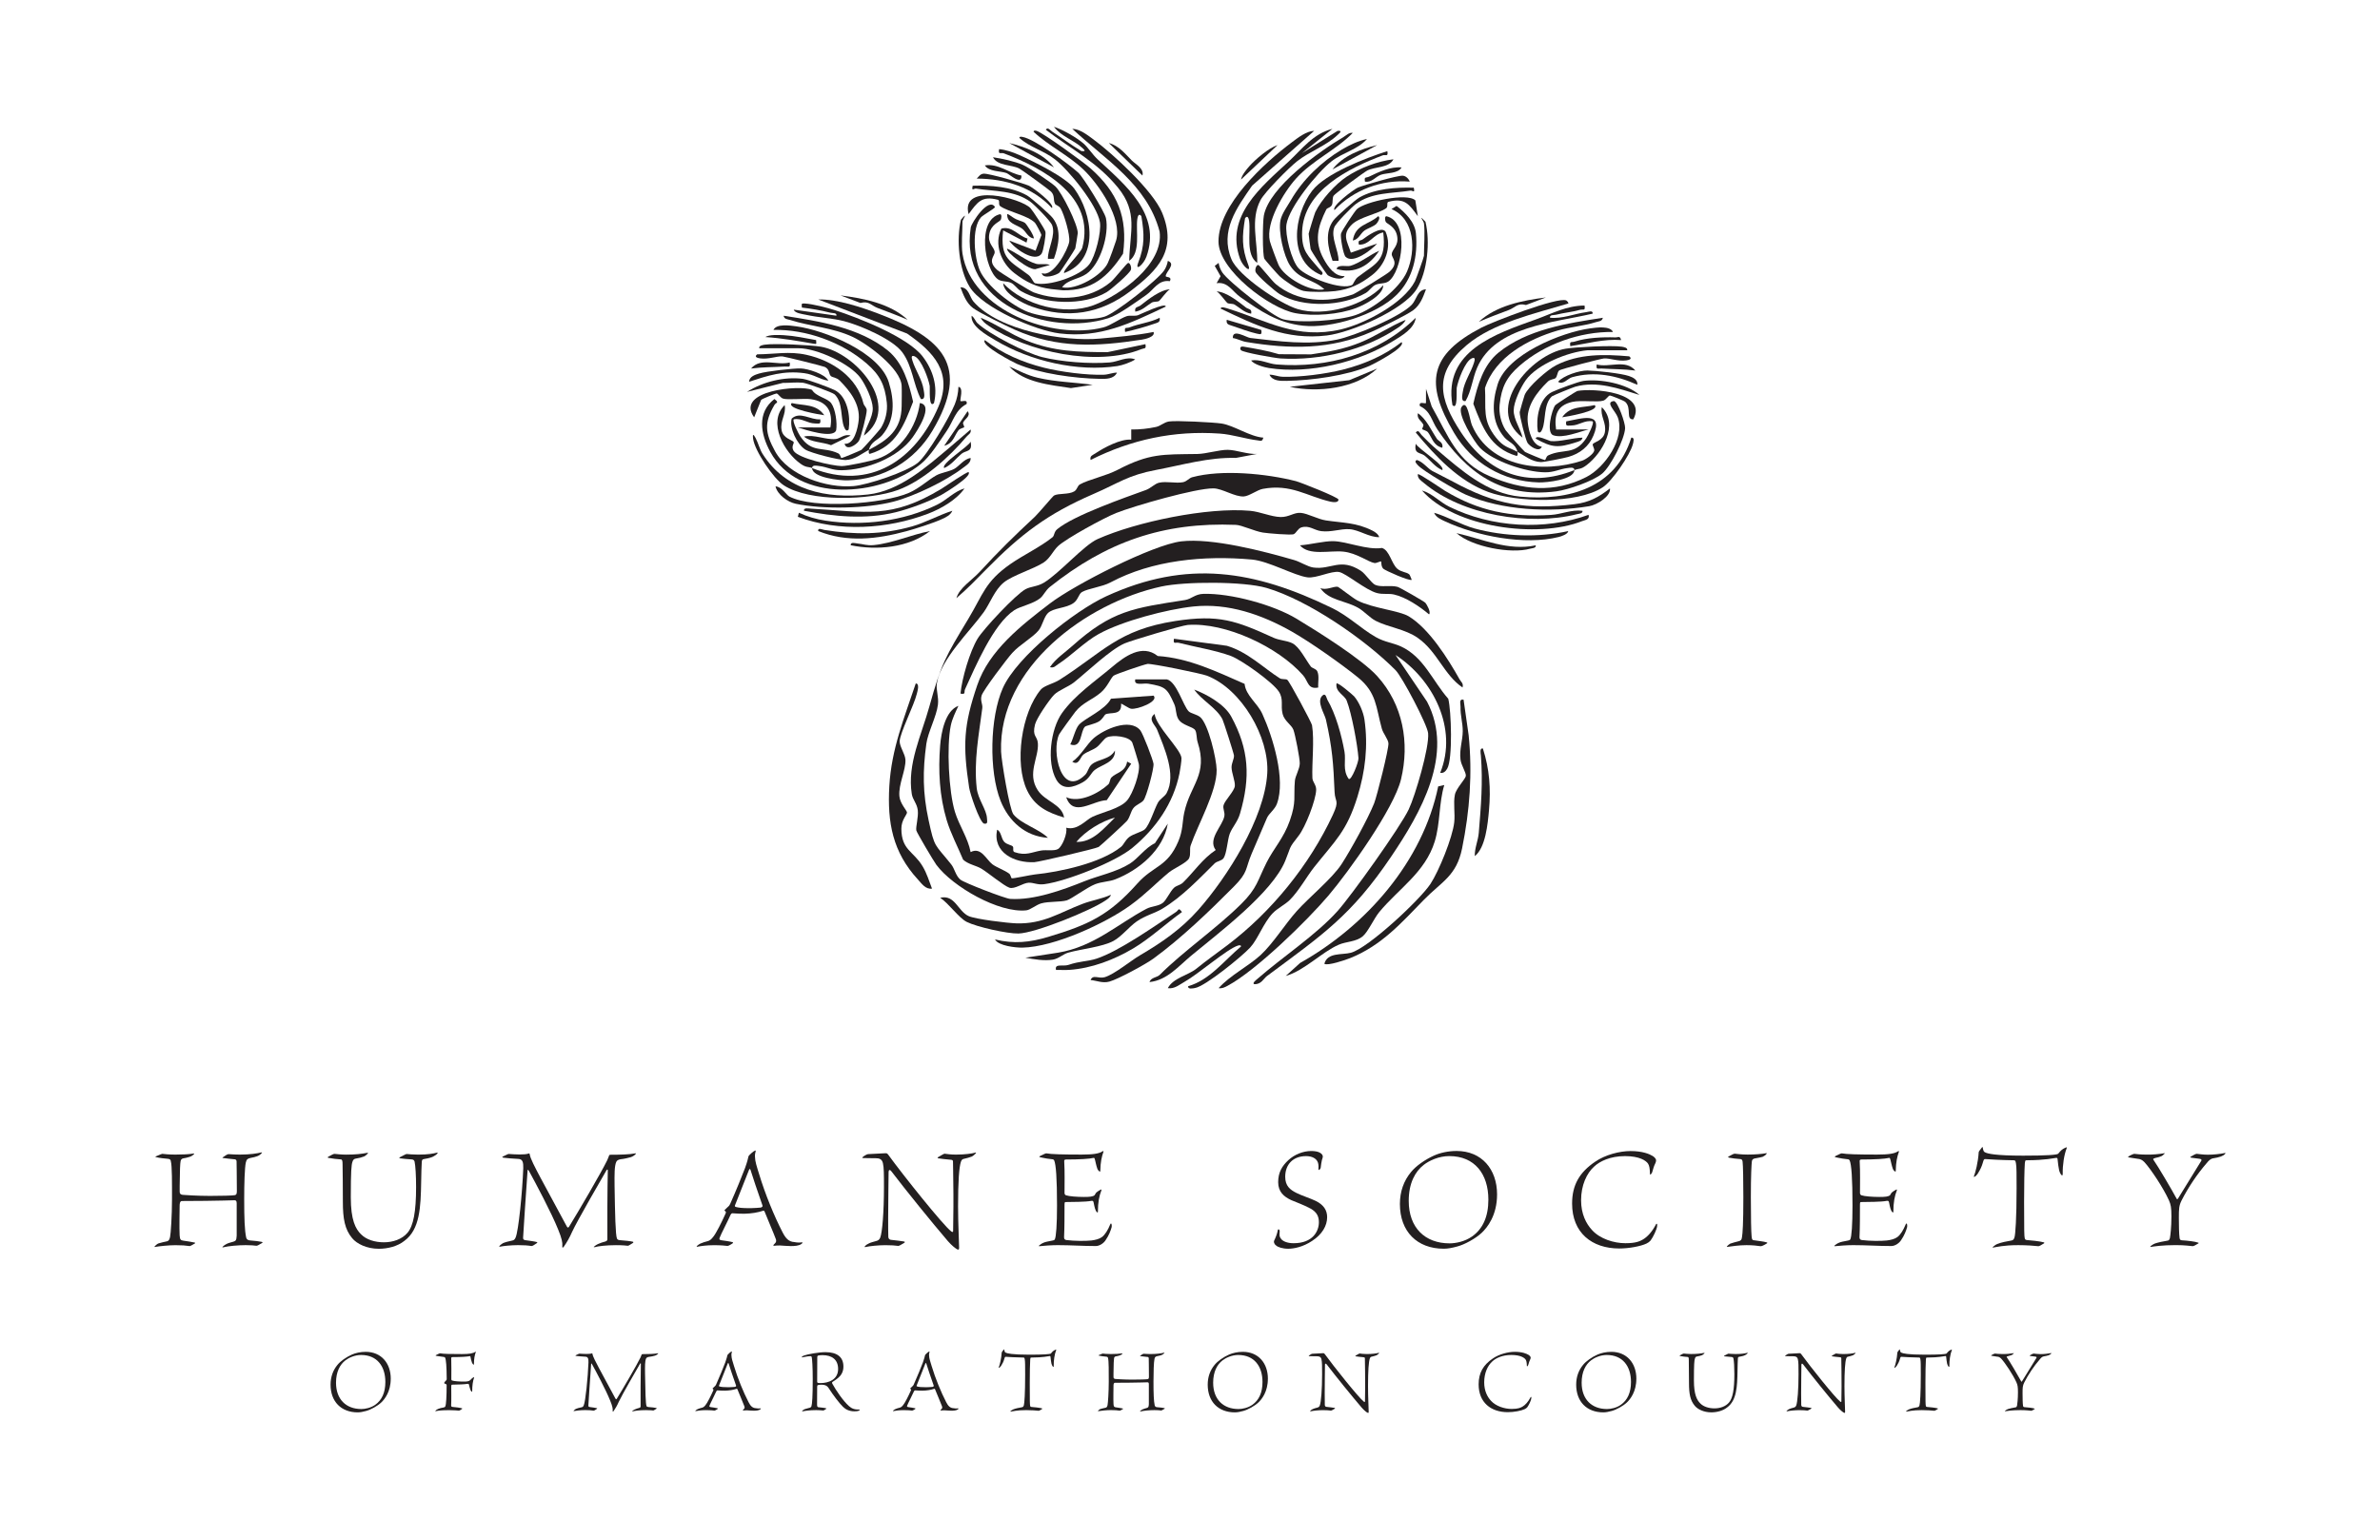 <?xml version="1.0" encoding="UTF-8"?>
<svg id="Layer_1" data-name="Layer 1" xmlns="http://www.w3.org/2000/svg" viewBox="0 0 1224 792">
  <defs>
    <style>
      .cls-1 {
        fill: #231f20;
      }
    </style>
  </defs>
  <g>
    <path class="cls-1" d="M740.68,397.54c9.25-22.7-3.64-48.12-22.99-60.61l16.22,24.01c14.18,27-3.32,57.3-18.51,79.78-20.52,30.37-35.12,40.02-63.8,61.34-1.8,1.34-2.97,4.42-6.56,4.18-1.32-.38,1.15-2.29,1.55-2.64,12.78-11.2,30.28-22.65,41.32-34.99,7.18-8.03,32.22-43.09,36.58-52.27,3.35-7.05,10.7-31.99,9.97-39.2-.45-4.48-13.35-28.99-16.74-32.4-15.7-15.83-45.01-36.07-66.39-42.32-11.67-3.41-41.86-3.37-54.07-.72-38.52,8.37-83.87,41.63-82.42,84.92.16,4.63,4.3,29.76,6.36,32.3,4.01,4.96,13.26,7.51,17.73,12.05-11.61-.73-20.17-8.52-24.35-19.02-6.07-15.26-5.53-42.9,1.15-57.98,7.2-16.25,37.03-39.83,53.12-47.22,41.74-19.18,76.35-13.33,116.09,5.96,8.77,4.26,14.87,10.59,22.62,15.01,4.58,2.61,8.85,2.93,12.95,4.82,11.72,5.41,16.19,17.65,24.31,26.91,1.56,5.98,2.37,30.96-.54,35.93-.78,1.32-1.85,2.47-3.58,2.16Z"/>
    <path class="cls-1" d="M516.23,299.63c-4.77,3.88-7.1,10.81-10.32,15.28-7.09,9.89-22.06,24.01-24.09,36.62-.53,3.26,1.03,6.84.55,10.91-.73,6.13-5.14,14.18-5.97,20.21-1.91,13.94-1.87,25.15,1.14,39.14,3.17,14.74,3.09,12.1,11.65,22.84,1.81,2.27,2.24,5.76,4.7,7.84,1.9,1.61,23,9.75,25.64,9.92,12.27.79,26.98-4.58,38.09-9.05,7.25-2.92,16.29-4.64,23.37-9.04,4.37-2.72,7.94-8.18,12.97-10.55l6.62-10.09c-2.28,13.51-14.79,23.97-27.18,28.73-2.95,1.13-6.72,1.13-10.12,2.42-4.21,1.6-12.22,7.64-14.66,8.34-3.36.97-9.13.44-13.1,1.54-2.61.72-5.61,3.37-7.72,3.59-14.07,1.51-37.88-12.19-46.22-23.38-1.36-1.82-10.16-16.68-10.34-17.74-.33-2,1.17-6.85.77-10.33-.41-3.54-2.61-5.4-3.09-8.39-2.46-15.45,5.01-30.37,9.08-45.14,6.06-21.97,8.32-25.58,19.94-44.86,7.69-12.77,8.64-19.22,21.8-28.37,6.53-4.54,15.25-8.67,21.55-13.71,1.03-.83.71-2.73,2.4-4.13,8.61-7.14,34.59-16.16,45.68-20.19,2.49-.91,4.48-3.22,6.72-3.73,3.89-.88,8.53.45,12.28-.26,2.02-.38,3.15-2.13,4.75-2.56,15.21-4.11,38.11-1.89,53.37,2.02,2.25.58,21.82,8.28,21.87,9.47.07,1.72-2.79,1.39-4.17,1.07-12.19-2.83-20.25-9.28-34.77-6.57-2.87.54-6.94,3.7-9.71,3.89-4.63.32-11.05-4.08-15.61-4.15-9.09-.14-40.74,8.98-50.08,12.67-6,2.36-25.75,13.11-29.95,17.09-2.53,2.4-4.05,6.21-7.32,8.36-5.13,3.36-15.95,6.57-20.54,10.3Z"/>
    <path class="cls-1" d="M626.72,508.31c5.76-6.51,15.48-11.38,21.61-17.05,6.52-6.04,12.52-15.86,18.63-22.66,6.26-6.99,18.19-16.74,22.97-24.07s13.76-23.72,16.77-31.31c1.43-3.61,7.57-28,7.36-30.86-.15-2.08-2.71-5.04-3.41-7.57-3.07-11.04-2.6-18.49-12.31-26.36-8.5-6.9-24.47-18.15-33.95-23.54-15.45-8.77-32.82-14.78-50.6-12.92-13.7,1.44-36.64,7.5-48.63,14.1-7.29,4.01-14.26,11.27-20.99,15.59-1.39.89-2.07,2.07-4.21,1.53,3.03-4.46,7.58-7.4,11.53-10.93,20.35-18.22,31.52-19.5,57.93-23.61,3.37-.52,5.12-3.05,9.47-3.17,13.98-.4,35.92,5.57,47.93,12.8,10.8,6.51,33.52,20.74,41.51,29.57,13.19,14.59,16.74,34.13,12.19,53.04-3.59,14.92-26.84,47.47-37.36,59.84-11.05,12.99-37.27,38.58-51.87,46.38-1.47.79-2.8,1.47-4.55,1.19Z"/>
    <path class="cls-1" d="M733.04,310.07c.64.69,3.08,4.89,1.89,5.95-4.77-4.03-11.9-8.83-18.02-10.21-2.82-.63-5.6.06-8.68-.73-5.91-1.51-15.95-10.19-19.55-10.84-3.96-.72-11.71,3.34-16.25,2.75-6.79-.88-19.96-8.38-28.58-9.16-24.7-2.22-51.28.28-72.82,11.8-4.29,2.29-11.21,3.01-14.58,4.91-1.67.95-1.95,3.89-4.22,5.57-3.95,2.92-10.5,2.45-13.37,5.34-2.03,2.05-2.78,6.5-4.73,8.85-3.1,3.72-9.68,7.31-13.53,11.56-2.65,2.93-14.98,19.2-15.77,21.93s.63,4.35.35,6.53c-1.75,13.56-4.41,27.1-2.87,41.05.65,5.87,5.07,11,5.29,15.63.07,1.56.59,3.1-1.61,2.65-2.32-1.14-7.11-15.38-7.58-18.55-3.28-21.79-2.9-31.88,4.21-52.73,6.07-17.81,22.66-30.73,37.43-42.01,12.38-9.45,52.64-30.11,67.44-31.88,15.77-1.89,42.62,5.11,58.14,9.63,3.1.9,6.89,3.42,9.79,3.82,9.24,1.28,13.78-5.19,24.44,1.67,2.41,1.55,5.37,6.33,7.39,7.25,3.05,1.39,7.66.03,11.51,1.03,1.11.29,13.6,7.45,14.28,8.19Z"/>
    <path class="cls-1" d="M640.08,351.8c.68,6.13,6.57,9.82,9.12,15.43,5.44,11.93,12.09,33.72,7.52,46.19-1.12,3.05-4.12,4.98-5.16,7.38-2.57,5.93-5.28,12.29-7.83,18.29-3.41,8.03-1.72,9.45-9.17,16.96-12.72,12.82-26.88,26.43-41.36,37.04-4,2.93-18.23,10.64-22.66,11.84-3.5.95-6.34-.46-9.67-.81,1.25-3.07,4.13-.48,7.35-1.48,5.07-1.57,13.05-8.29,18.07-11.24,10.96-6.44,21.07-13.31,29.96-23.35,15.03-16.97,34.06-47.13,35.48-70.14,1.15-18.7-13.21-43.44-30.96-50.32-3.02-1.17-28.62-6.39-30.65-6.06-1.87.3-16.7,5.33-17.5,6.1-1.62,1.56-3.1,5.73-6.51,8.64-4.35,3.71-9.29,5.11-13.1,9.89-1.07,1.34-7.92,10.81-8.29,11.57-4.12,8.4.98,32.94,13.3,20.9,1.55-1.52,1.66-3.81,3.34-5.32,3.26-2.93,9.43-2.45,12.05-7.27.31,6.19-6.92,7.27-10.37,10-2.09,1.65-2.66,4.38-6.18,6.36-4.84,2.72-10.39,4.28-13.61-1.34-5.06-8.83-3.01-26.02,2.99-34.36,6.7-9.31,16.93-16.21,25.6-23.53,6.48-5.48,15.54-12.14,23.56-5.72,15.95,1.07,30.16,7.96,44.71,14.35Z"/>
    <path class="cls-1" d="M709.31,276.31c-5.22.11-10.37-3.78-15.32-4.1-4.55-.3-9.31,1.66-14.52,1.01-3.69-.47-6.14-3.16-10.2-1.92-1.8.55-2.57,2.84-3.9,3.47s-13.47-.42-15.9-.82c-4.39-.72-10.85-3.84-13.89-3.96-37.45-1.51-66.64,8.82-95.65,31.93-2.2,1.75-3.31,4.45-4.95,5.78-3.73,3.02-10.3,4.15-13.38,6.2-10.8,7.16-19.96,29.04-25.28,40.61-.68,1.48.62,2.85-2.36,2.28.73-7.77,4.78-21.61,8.81-28.28,2.98-4.94,19.68-22.81,24.71-25.46,2.68-1.41,5.98-1.29,9.28-3.26,8.05-4.8,20.59-19.31,27.69-22.48,19.98-8.92,56.65-16.49,78.46-14.55,5.12.45,10.87,3.11,15.7,3.2,4.36.08,6.81-2.42,10.32-2.14,3.54.28,8.74,3.24,12.95,3.88,8.59,1.32,15.52.98,23.99,5.28,1.35.68,2.99,1.82,3.45,3.34Z"/>
    <path class="cls-1" d="M696.41,358.19c2.52,2.91,4.76,8.12,5.31,11.93,1.97,13.63.41,26.75-3.61,39.74-5.53,17.83-11.36,22.47-22.29,36.24-3.67,4.62-7.67,11.97-12.46,16.8-2.3,2.32-6.45,4.38-8.82,6.86-4.79,5.01-7.54,13.22-11.61,17.66s-23,19.91-28.33,20.81c-1.05.18-3.84.84-3.55-.94,11.02-3.09,18.56-13.23,27.17-20.4.16-.79-1.01-.67-1.54-.5-5.6,1.75-20.41,14.67-27.4,18.6-2.71,1.52-5.31,3.84-8.69,3.32,2.73-5.25,10.56-6.68,14.6-9.95,5.79-4.69,10.21-7.73,16.06-12.16,22.67-17.18,42.19-41.19,54.21-67.04,3.55-7.64,1.13-6.44.9-11.74-.63-14.72-1.16-22.69-4.47-37.32-.64-2.83-4.97-9.29-1.84-12.25,1.8-1.7,2.17,1.36,2.58,2.06,4.31,7.29,7.34,18.38,8.82,26.76.84,4.75-1.12,9.38,2.19,14.02,1.37.92,5.14-8.74,5-10.69-.46-6.77-3.53-23.2-6.05-29.58-1.17-2.97-5.99-4.49-5.23-8.85.66-.74,8.48,5.97,9.04,6.62Z"/>
    <path class="cls-1" d="M662.03,349.7c1.11.73,12.52,22.02,12.73,23.34,1.28,7.92-.13,19.35.19,27.17.08,2.09,2.02,3.49,1.94,6.11-.17,5.36-5.53,19.09-8.97,23.51-5.43,6.97-3.62,4.83-6.92,12.93-6.72,16.51-34.5,37.3-48.38,48.83-6.5,5.39-12.39,12.65-21.43,13.58.64-2.39,3.84-2.31,5.22-3.69,12.5-12.48,29.03-23.71,41.9-36.46,8.3-8.22,8.44-12.11,13.1-21.39,3.61-7.19,8.75-12.44,11.94-21.51,3.46-9.85,1.86-12.23,2.6-20.52.22-2.49,2.42-5.95,2.51-8.86.08-2.43-2.37-15.06-3.3-17.41-1.03-2.58-4.59-4.42-5.52-8.07-1.14-4.49.68-7.52-2-11.59-3.17-4.81-19.08-16.18-24.61-18.25-7.76-2.9-18.5-4.63-26.74-6.75-1.73-.45-3.06,1.07-2.54-2.11l27.21,3.62c10.8,3.2,18.84,11.42,27.22,16.72,1.09.69,3.02.23,3.86.79Z"/>
    <path class="cls-1" d="M674.12,342.86c.64.84,2.7,1.14,3.32,2.41,1.15,2.36.31,5.77.51,8.39-5.43,1.1-5.1-3.21-7.81-6.3-12.72-14.52-39.87-27.35-59.32-25.89-3.02.23-29.02,8-32.43,9.48-7.45,3.22-19.35,14.72-25.99,20.01-2.94,2.34-8,4.11-10.29,6.43-2.44,2.49-8.99,12.02-9.81,15.27-1.58,6.33,1.19,5.74,1.47,9.72.51,7.37-5.69,15.49-.1,24.06,3.86,5.93,12.42,7.15,13.59,14.1-8.42-2.53-15.04-5.66-19.01-13.91-6.74-14.01-2.92-40.04,7.02-51.91,1.72-2.06,6.52-3.05,9.62-5.02,22.34-14.19,30.13-25.74,59.63-30.27,22.4-3.44,31.04-.2,50.43,8.62,3.05,1.39,6.93,1.45,9.7,2.84,3.64,1.83,6.93,8.62,9.47,11.96Z"/>
    <path class="cls-1" d="M600.07,349.47c5.05,1.1,8.41,13.6,11.25,16.44,1.11,1.11,4.15,1.51,5.92,2.97,4.18,3.45,8.4,21.51,8.47,27.15.13,11.1-9.76,28.33-13.37,38.87-.67,1.96.17,4.32-.78,6.53-1,2.31-7.93,5.28-10.42,7.35-7.1,5.9-11.77,11.05-19.74,16.85-12.66,9.23-39.11,21.53-55.62,21.83-3.45.06-12.35-.92-14.06-4.2,9.87,2.38,17.86,1.52,27.42-1.34,20.95-6.26,31.39-11.29,45.76-27.41,8.42-9.44,15.45-8.34,21.11-21.75,2.43-5.75,2-9.92,3.01-14.66,3.13-14.65,12.38-19.4,6.89-36.4-.61-1.9-.36-4.64-1.23-6.08-1.19-1.96-6.79-2.35-8.76-5.87-1.33-2.39-.93-5.09-1.97-7.44-3.72-8.4-4.67-9.11-13.43-10.61-2.52-.43-7.54,1.3-6.67-2.22h16.2Z"/>
    <path class="cls-1" d="M492.91,363.07c-1.49,3.21-3.22,6.67-3.94,10.16-2.21,10.82-1.06,33.89,2.14,44.4,2.15,7.03,6.67,13.37,8.07,20.69,5.39-2.9,8.13,4.01,11.22,6.29,2.25,1.66,6.11,2.95,8.59,4.77.76.56.95,2.19,1.28,2.39.52.3,9.82-1.74,11.85-1.94,12.93-1.3,34.05-5.84,44.37-14.17,1.45-1.17,2.16-3.49,4.29-5.12s6.7-2.68,8.03-3.99c2.5-2.48,4.88-10.4,6.7-13.68,1.1-1.99,3.5-3.12,4.48-4.93,5.1-9.51-1.26-23.35-4.9-32.57-.99-2.51-4.98-5.31-1.29-8.11.74,6.35,13.26,17.92,13.81,22.58.14,1.17-.71,6.42-1.02,7.98-3.1,15.42-12.2,28.41-24.32,38.39-8.74,7.19-33.78,17.1-45.2,18.61-3.55.47-5.42-.85-8.02-.76-2.99.11-7.25,3.5-9.95,2.56-2.97-1.04-10.76-7.58-14.35-9.76-2.77-1.68-6.82-2.22-9.44-4.67-2.7-6.51-6.42-13.56-8.44-20.31-3.72-12.47-4.4-25.36-3.37-38.41.51-6.48,2.57-17.93,9.4-20.38Z"/>
    <path class="cls-1" d="M512.78,426.81c2.14.82,2.05,4.49,3.69,6.23,1.42,1.5,3.87,1.62,4.44,2.43.54.76-.35,2.45.88,2.87,5.78,2,8.89-.04,13.7-.84,2.65-.44,6.75.37,8.64-.77,2.22-1.33,4.94-8.16,4.2-10.95,5.97,1.55,10.02-4.04,13.65-5.69,5.03-2.3,14.17-4.18,17.72-8.41,2.88-3.42,6.75-14.11,6-18.59-.16-.97-3.14-10.66-3.42-11.21-1.62-3.15-10.04-3.97-13.04-2.6-1.48.67-3.48,3.84-5.31,5.14-2.1,1.49-4.64,2.1-6.75,3.7-1.66,1.26-2.32,5.96-5.72,3.69,4.16-2.77,7.64-9.17,10.95-12.04,5.28-4.58,18.58-10.66,24.02-4.12,1.37,1.65,6.63,15.4,6.81,17.25.25,2.57-3.6,16.84-5.16,18.8-1.23,1.54-3.89,2.19-5.29,4.12-1.31,1.79-1.54,4.17-3.09,6.31-.69.95-13.82,13.02-14.68,13.54-1.45.88-30.68,7.7-33.04,7.82-10.14.53-21.57-4.86-19.19-16.66ZM573.41,420.55c-6.96,1.87-15.14,6.9-19.86,12.52,8.5.34,14.31-7.15,19.86-12.52Z"/>
    <path class="cls-1" d="M527.41,492.63l16.74-2.58c18.43-3.04,30.61-14.72,45.41-22.54,2.72-1.44,6.09-1.27,8.44-3.06,1.89-1.44,3.72-5.87,5.79-7.79,1.22-1.13,3.36-1.43,4.63-2.68,5.75-5.65,9.93-12.14,16.8-16.72-4.28-5.69,3.61-12.41,4.46-17.51.33-2.02-.89-3.77-.43-5.53.66-2.53,5.55-7.19,5.81-9.92.23-2.41-1.64-6.67-1.69-9.55-.03-2.23,1.34-4.29,1.25-6.11-.05-.98-5.38-17.58-5.94-18.66-3.04-5.91-10.78-9.82-14.51-15.27,6.56,2.5,15.59,7.57,19.03,13.88,9.16,16.83,9.97,31.24,4.53,49.9-1.29,4.42-3.98,6.95-5.29,10.39-1.15,3.01-1.53,10.13-3.15,12.53-.99,1.47-3.39,1.51-4.61,2.71-8.16,8.05-16.64,17.12-26.87,23.3-4.05,2.45-8.66,3.39-13.26,6.6-3.89,2.71-7.7,7.7-11.95,10.01-5.67,3.08-16.55,4.12-23.25,6.02-2.66.75-4.88,3.1-7.91,3.59-4.53.72-9.59-.17-14.04-.99Z"/>
    <path class="cls-1" d="M514.99,117.6c5.59-1.54,8.64,3.79,13.45,5.11l-.53,2.08-12-6.28c-1.71,14.9,3.64,15.75,13.09,22.96,1.5,1.15,2.44,4.02,3.32,4.23,7.2,1.75,23.24-3.73,27.85-9.7,3.19-4.13,6.32-16.76,5.51-21.69-1.46-8.88-15.88-26.68-23.14-32.35-5.83-4.55-12.94-6.16-18.26-11-.15-.8.96-.63,1.57-.53,6.12,1.03,23.62,13.79,28.67,18.37,2.62,2.38,13.51,19.96,14.24,23.38,1.77,8.28-2.78,23.73-10.06,28.73-4.01,2.76-9.62,2.88-12.48,6.85,7.23,1.7,20.72-6.24,23.53-12.52,1.08-2.41,3.45-8.95,4.22-11.45,3.44-11.19-8.95-29.12-16.8-36.6-7.74-7.38-17.8-12.13-25.58-19.37-.16-.79,1.01-.67,1.54-.5,3.52,1.13,24.12,16.08,27.74,19.31,13.89,12.38,19.21,25.07,16.69,43.88-7.81,11.91-15.95,19.03-30.85,18.82-.38,0-5.18-.52-6.12-.64-7.51-.92-12.87-3.56-18.94-8.23-6.81-5.24-10.56-14.88-6.67-22.86Z"/>
    <path class="cls-1" d="M695.72,68.36c-8.68,8.88-20.79,14.13-29.24,23.54-6.31,7.04-15.66,22.55-13.41,32.15.36,1.52,3.69,10.47,4.48,12.24,2.81,6.28,16.3,14.22,23.53,12.52-5.92-5.47-12.58-4.6-17.6-12.18-3.29-4.96-6.18-17.56-4.93-23.4.73-3.41,3.59-7.21,5.37-10.3,6.06-10.5,15.73-19.79,26.23-26.03,3.8-2.26,8.52-4.5,12.88-5.4-4.73,5.46-12.34,6.88-18.27,11.51-7.26,5.67-21.68,23.47-23.14,32.35-.86,5.2,2.54,18.66,6.23,22.65,4.2,4.54,22.29,11.63,27.65,8.5.42-.24,1.29-2.83,2.8-3.98,9.45-7.22,14.8-8.06,13.09-22.96-5.13.85-7.16,6.63-12.53,6.26-.63-2.71.8-1.82,1.97-2.69,2.12-1.57,9.57-7.06,11.73-4,3.48,7.92-.25,17.24-6.91,22.37-6.07,4.67-11.44,7.32-18.94,8.23-3.84.47-12.53.68-16.37-.1-3.08-.62-9.84-5.33-12.28-7.58-.96-.88-7.55-8.38-7.8-8.92-1.08-2.37-.89-19-.29-22.2,2.75-14.72,28.65-33.18,41.04-40.49,1.5-.89,2.74-2.38,4.71-2.08Z"/>
    <path class="cls-1" d="M646.58,233.48l-10.98,2.07c-13.96-.38-27.33,3.59-40.89,6.15-14.84,2.8-19.02,6.63-32.49,12.46-23.5,10.18-37.19,20.58-55.19,38.89-4.91,4.99-9.8,10.11-15.16,14.62,1.44-5.23,8.05-9.24,12.02-13.57,9.73-10.59,17.64-18.34,28.24-28.2,1.99-1.85,9.27-10.63,9.92-10.99,2.3-1.29,7.48-.4,10.42-2.14,1.55-.92,1.55-2.82,2.92-3.6,4.35-2.47,13.34-4.33,19.41-7.5,16.4-8.54,23.09-7.88,40.97-8.14,4.57-.07,11.25-2.19,15.65-2.14s10.33,2.43,15.16,2.1Z"/>
    <path class="cls-1" d="M681.09,495.77c1.59-5.97,9.06-4.46,13.65-5.68,8.94-2.37,35.54-27.24,40.92-35.39,4.39-6.67,11.36-23.88,12.23-31.67.52-4.63-.56-9.87.35-14.28.68-3.3,5.46-8.02,5.62-9.64.17-1.73-2.39-5.47-2.74-8.33-.66-5.31,1.12-9.8,1.15-14.65.03-4.32-1.26-8.03-1.14-12.55.04-1.59-.93-4.16,1.57-3.65l2.61,18.3c1.97,19.64.59,38.7-3.39,58.24-2.88,14.18-10.58,17.1-19.62,26.37-11.44,11.73-21.76,23.56-37.93,30.01-2.34.94-11.65,4.11-13.27,2.92Z"/>
    <path class="cls-1" d="M742.77,403.82c-2.83,9.42-2.02,19.63-4.91,29.04-4.87,15.84-18.57,24.3-28.52,36.29-2.72,3.28-5.7,10.08-8.46,12.44-3.42,2.93-8.53,2.68-12.37,4.36-8.82,3.84-17.64,13.31-27.28,16.09l7.4-6.7c33.82-18.97,63.07-52.13,71.01-90.81l3.12-.72Z"/>
    <path class="cls-1" d="M417.64,240.78c29.76,11.91,53.32-4.16,65.02-31.67,7.46-17.55-2.47-28.01-16.17-37.54l-45.7-17.52c9.7-.26,22.43,4.04,31.63,7.55,32.1,12.25,47.01,26.43,27.08,60.02-9.19,15.49-25.1,24.94-43.53,25.48-4.06.12-18.24-1.39-18.33-6.33-1.99-.8-2.95-.15-5.75-2.09-8.49-5.86-17.36-21.43-8.35-30.3.94,4.75-2.54,7.94-1.55,13.03.79,4.08,5.52,4.95,6.16,5.93.45.69-1.44,2.23-.01,4.56,2.41,3.93,20.01,7.76,24.72,7.85,2.9.05,15.24-2.65,18.27-3.66,11.88-3.96,20.39-16.61,21.94-28.76,7.37,1-1.28,14.21-3.76,17.67-7.5,10.47-23.74,16.74-36.47,16.89-4.86.06-7.37-1.67-11.55-2.17-1.27-.16-3.67-.72-3.63,1.05Z"/>
    <path class="cls-1" d="M809.68,241.83c-.09,4.94-14.27,6.44-18.33,6.33-18.43-.54-34.34-9.99-43.53-25.48-15.3-25.79-12.62-40.27,14.11-54.17,5.84-3.04,39.35-15.97,43.57-13.96.45.22,1.32,1.31,1.04,1.58-16.82,5.06-38.7,9.9-52.28,21.42-17.03,14.44-14.33,27.41-2.94,44.76,13.88,21.15,34.21,29.17,58.36,19.52.03-1.77-2.36-1.21-3.63-1.05-4.17.51-6.69,2.23-11.55,2.17-9.78-.12-26.46-5.54-33.42-12.63-2.76-2.81-11.81-17.34-9.46-20.91,3.03-4.59,4.19,6.53,5.38,9.31,9.35,21.79,36.44,24.93,56.69,18.24,1.87-.62,5.91-3.43,6.2-5.2.18-1.08-1.12-2.74-.71-3.36.64-.98,5.36-1.85,6.16-5.93.99-5.09-2.49-8.28-1.55-13.03,8.86,8.82.38,23.56-7.81,29.8-3.18,2.42-3.8,1.59-6.3,2.59Z"/>
    <path class="cls-1" d="M515.92,145.68c10.7,11.37,31.7,16.8,46.38,11.36,13.83-5.13,36.32-21.12,34.07-37.92-6.39-24.23-27.68-36.82-44.91-52.85,3.8.04,7.79,3.16,10.8,5.39,10.12,7.49,30.71,26.41,35.4,37.77,7.92,19.18-2.01,29.46-16.42,40.41-15.27,11.6-32.28,14.41-50.66,7.84-4.55-1.63-14.53-6.63-14.65-12Z"/>
    <path class="cls-1" d="M675.86,67.31l-31.91,28.18c-8.01,11.55-16.66,23.32-10.64,37.86,3.56,8.61,25.03,22.92,33.96,25.62,13.69,4.15,34.5-1.65,44.13-12.25-.02,5.18-9.54,10.03-13.9,11.7-8.92,3.4-21.95,4.41-31.3,2.67-13.32-2.48-39.5-22.22-39.55-36.84-.07-18.9,23.55-40.45,37.81-51.12,3.16-2.36,7.43-5.71,11.41-5.83Z"/>
    <path class="cls-1" d="M479.32,457.1c-3.31.48-5.29-2.55-7.29-4.72-12.94-14.1-15.74-29.23-14.66-48.03,1.11-19.18,7.63-34.92,13.59-52.78,2.14,0,.83,4.14.56,5.27-1.42,5.94-8.74,20.25-8.83,24.49-.06,2.72,2.82,6.52,2.96,9.5.25,5.35-3.65,12.59-3.11,18.73.33,3.79,3.85,7.33,3.91,8.38.06,1.1-2.91,3.82-2.89,8.34.05,11.11,6.28,11.51,10.97,19.43,2.17,3.65,3.28,7.5,4.79,11.4Z"/>
    <path class="cls-1" d="M780.4,232.42c.14.6.34,2.15-.51,2.08-13.54-4.01-17.57-14.79-22.18-26.81,2.16-9.52,5.2-20.01,12.94-26.3,14.7-11.94,35.42-15.13,53.66-17.93-.33,1.88-2.12,1.79-3.51,2.23-6.26,2-13.33,2.47-19.71,4.33-15.19,4.43-32.25,13.65-37.39,29.6.64,10.65-1.55,16.4,5.7,25.51,3.92,4.93,6.29,4.81,11,7.29-.95-4.17-4.6-5-6.69-7.42-6.8-7.85-6.41-17.91-3.49-27.32,4.77-15.4,32.81-26.75,47.54-28.76,3.4-.46,10.23-1.43,11.78,1.83-17-.18-35.17,6.18-48,17.34-6.71,5.84-9.33,10.92-10.3,20.06-.47,4.46.69,9.29,3.07,13.12.6.96,9.36,10.78,9.98,11.19.56.38,9.64,4.19,10.19,4.19.59,0,.46-1.82,1.86-2.46,7.82-3.59,13.46.2,19.44-8.75.83-1.25,4.24-7.82,3.3-8.7-4.17-.78-6.92,2.09-10.94,2.14-2.16.03-3.07.58-2.65-2.14,7.69-1.35,19.3-5.52,14.03,7.23-2.39,5.78-7.06,9.38-12.97,11.07-2,.57-12.42,2.7-14.09,2.65-4.77-.15-8.25-3.27-12.06-5.27Z"/>
    <path class="cls-1" d="M446.91,231.38c9.63-5.07,16.66-10.1,16.8-22.49.03-2.85.13-7.87,0-10.42-.43-8.89-17.49-21.56-25.13-25.14-10.42-4.88-21.7-5.38-32.08-8.69-1.39-.44-3.18-.36-3.51-2.23,18.24,2.81,38.96,5.99,53.66,17.93,7.73,6.28,10.78,16.78,12.94,26.3-4.62,12.02-8.65,22.8-22.18,26.81-.85.08-.64-1.48-.51-2.08-3.81,2.01-7.29,5.13-12.06,5.27-3.24.1-18-3.61-20.74-5.41-4.19-2.75-8.2-10.85-6.96-15.89,4.28-3.95,9.71.79,14.68.35.42,2.72-.5,2.16-2.65,2.14-4.02-.05-6.77-2.91-10.94-2.14-.94.88,2.47,7.46,3.3,8.7,5.98,8.95,11.62,5.16,19.44,8.75,1.4.64,1.27,2.46,1.86,2.46.55,0,9.63-3.82,10.19-4.19.62-.42,9.38-10.23,9.98-11.19,2.38-3.83,3.54-8.66,3.07-13.12-.97-9.14-3.59-14.22-10.3-20.06-12.69-11.04-31.15-17.69-48-17.34,1.55-3.26,8.38-2.3,11.78-1.83,14.73,2.01,42.77,13.36,47.54,28.76,2.92,9.41,3.31,19.47-3.49,27.32-2.1,2.42-5.74,3.25-6.69,7.42Z"/>
    <path class="cls-1" d="M752.17,353.65c-9.63-6.55-12.9-18.41-23.06-25.54-6.41-4.5-15.1-5.43-21.58-8.74-3.03-1.55-5.9-4.91-9-6.68-6.67-3.82-15.3-3.82-19.54-10.24,2.88,1.42,6.78-.92,8.93-.63.62.08,7.83,5.86,10.21,7.08,7.8,4,21.43,5.17,26.36,8.14,10.41,6.27,20.15,21.71,26.14,32.4.75,1.34,2.13,2.07,1.53,4.21Z"/>
    <path class="cls-1" d="M685.27,66.27l-15.68,12.52,18.31-11.47c2.95-.3.85,1.29,0,2.1-5.75,5.51-14.66,8.63-20.9,13.59-4.14,3.29-16.48,15.66-18.74,19.93-5.36,10.13-1.45,21.52-1.68,32.29-6.01-4.19-3.34-15.04-4.17-21.44-.18-1.43-.79-3.3-2.09-1.55-1.54,9.35-1.79,15.07,1.63,23.98,1.82,4.74-2.77.92-4.22-3.1-7.92-21.9,11.07-37.11,25.09-50.11,6.87-6.37,12.48-14.24,22.45-16.74Z"/>
    <path class="cls-1" d="M557.37,73.93c2,1.74,4.63,5.71,7.12,8.03,14.01,13.03,33.02,28.18,25.09,50.1-1.45,4.02-6.04,7.84-4.22,3.1,3.42-8.91,3.17-14.63,1.63-23.98-1.3-1.74-1.9.12-2.09,1.55-.82,6.4,1.84,17.26-4.17,21.44.38-15.12,4.58-24.92-5.75-37.63-10.7-13.18-24.08-19.76-37.12-29.78.93-1.64,2.36.35,3.25.93,5.03,3.28,9.87,6.95,15.06,10.04,2.27.23,1.87-.31.52-1.57-4.37-4.09-11.07-6-14.65-10.95,4.68,1.56,11.64,5.51,15.33,8.71Z"/>
    <path class="cls-1" d="M649.72,225.12c-.62,2.23-1.33,1.59-2.89,1.41-6.15-.71-13.03-3.05-19.6-3.5-23.63-1.63-45.32,3.06-66.36,13.57-.47-2.17,1.05-2.43,2.4-3.34,4.54-3.05,13.08-7.59,18.51-7.1v-5.24c4.16.09,8.73-.43,12.79-1.31,2.31-.5,4.01-2.38,6.6-2.8,3.59-.59,23.05.43,27.06,1.05,6.44.98,14.54,6.77,21.49,7.26Z"/>
    <path class="cls-1" d="M814.9,157.18c.5,3.01-.66,1.72-2.42,2.22-3.96,1.13-8.2,1.47-12.2,2.49-1.19.3-3.4-.07-3.14,1.54,6.36.66,12.4-2.03,18.58-2.85,1.13-.15,3.6-1.16,3.36.75-19.95,4.73-50.2,6.35-59.43,27.86-2.4,5.6-2.89,11.76-5.92,17.08-2.59.59-1.65-3.29-1.46-4.6.76-5.39,4.26-10.17,5.79-15.12.39-1.26.9-3.08-1.16-2.21-3.44,1.46-7.13,11.58-7.74,15.26-.19,1.13.67,11.82-2.2,8.77-4.76-27.9,22.22-36.62,43.12-44.14,8.07-2.91,15.61-7.02,24.81-7.06Z"/>
    <path class="cls-1" d="M480.35,207.34c-2.86,3.05-2.01-7.64-2.2-8.77-.61-3.68-4.3-13.8-7.74-15.26-2.06-.88-1.55.95-1.16,2.21,1.53,4.95,5.03,9.74,5.79,15.12.19,1.31,1.13,5.19-1.46,4.6-3.91-7.67-4.29-16.84-9.49-23.96-4.98-6.82-21.69-13.9-29.94-16.06-6.08-1.59-13.42-1.88-19.69-3.3-1.64-.37-5.76-.79-6.23-2.64l21.94,3.11c.25-1.6-1.95-1.23-3.14-1.54-4.74-1.21-9.77-2.07-14.63-2.64-.06-1.89-.53-2.2,1.55-2.09,3.88.21,11.55,2.18,15.41,3.42,12.28,3.94,37.51,13.88,45.15,23.84,5.29,6.89,7.9,15.41,5.83,23.95Z"/>
    <path class="cls-1" d="M493.96,206.29c.5.52,3.89-1.18,3.12,1.56-5.78,3-6.75,8.77-10.21,13.83s-8.52,13.15-13.31,17.01c-21.04,16.97-62.94,20.19-77.4-6.23-5.03-9.19-6.97-20.19,2.11-27.2,2.7,2.08.84,1.62-.02,3.09-5.28,9.07-4.82,14.32.34,23.76,6.94,12.69,26.55,19.09,40.33,17.94,7.45-.62,27.26-7.3,33.03-11.92,5.09-4.07,16.42-23.61,19.05-30.08,1.17-2.88,1.8-5.97,1.91-9.07,2.84.37.62,6.87,1.04,7.3Z"/>
    <path class="cls-1" d="M823.99,243.59c-4.56,3.87-17.57,8.37-23.56,9.15-28.46,3.71-46.31-9.67-61.23-31.9-2.96-4.41-3.44-9.36-8.96-11.95-.76-2.74,2.62-1.04,3.12-1.56l.02-7.3,2.93,9.07c8.59,15.16,12.88,28.63,29.94,35.91,16.67,7.12,33.02,8.81,49.6.37,9.5-4.83,20.01-19.98,16.19-30.61-1.29-3.59-6.8-7.94-1.98-8.47,2.06.42,5.84,11.43,5.72,13.95-.29,5.79-7.44,19.65-11.77,23.34Z"/>
    <path class="cls-1" d="M600.6,134.19c4.41,1.61-1.1,5.62-1.09,7.83,0,.79,3.45,0,2.13,2.61-5.98-.83-8.13,4.31-12.2,7.14-4.81,3.34-14.28,10.3-19.45,11.91-31.43,9.81-76.91-7.79-70.74-46.68.37-2.36,9.15-15.88,12.46-10.51-.07.77-6.11,4.06-7.21,5.3-4.91,5.5-3.46,20.95-.51,27.52,3.55,7.88,16.68,18.12,24.79,21.2,8.69,3.29,30.61,5.17,39.35,2.36,5.53-1.78,27.29-18.87,30.58-23.77.92-1.37,1.65-3.27,1.89-4.91Z"/>
    <path class="cls-1" d="M718.35,151.58c-10.42,10.38-33.69,17.54-48.16,15.96-13.12-1.43-21.86-7.45-32.31-14.73-4.07-2.83-6.23-7.98-12.2-7.14l2.05-3.59-3-5.31,1.99-1.54c.24,1.65.97,3.54,1.89,4.91,3.18,4.76,26.03,22.77,31.3,24.1,8.63,2.17,28.62.72,37.1-2.12,9.09-3.05,22.89-13.67,26.63-22.5,4.59-10.83,4.08-26.82-8.03-32.08l2.61-1.61c4.4,3.31,9.43,8.31,9.97,14.1,1.06,11.51-1.49,23.24-9.83,31.55Z"/>
    <path class="cls-1" d="M571.32,460.26c-.29,1.34-1.72,2.21-2.79,2.95-7.5,5.15-36.13,16.81-44.77,16.99-5.72.12-21.44-3.38-26.57-5.97-4.18-2.12-9.28-9.57-13.67-12.41,7.63-1.82,9.05,6.89,14.63,9.41,3.61,1.63,20.1,3.61,24.57,3.74,13.83.43,22.08-5.47,33.98-10.01,4.7-1.8,9.99-2.59,14.63-4.7Z"/>
    <path class="cls-1" d="M732.31,114.85c-.14-1.16-3.39-5.2.79-.78,2.47,10.13,1.09,25.67-4.54,34.66-6.77,10.8-33.81,22.35-46.2,23.84-20.77,2.5-36.51-5.18-54.6-13.82.05-1.37,3.15-.19,4.09.1,20.15,6.27,35.05,15.91,57.81,10.58,12.16-2.85,32.16-13.34,38.02-24.72.65-1.26,4.64-12.43,4.64-13.13,0-5.13.59-11.88,0-16.72Z"/>
    <path class="cls-1" d="M499.18,220.93c.45,1.96-1.1,2.48-2.08,3.65-8.72,10.41-22.43,22.77-35.26,27.46-14.62,5.34-45.46,6.32-58.79-2.42-5.27-3.46-14.93-17.66-15.75-23.99-.3-2.28.08-2.63,1.32-.27s2.19,5.93,3.5,8.01c11.89,18.94,32.83,23.35,54.27,21,16.3-1.79,30.15-14.26,41.82-24.03l10.97-9.41Z"/>
    <path class="cls-1" d="M495,130.53c4.64,29.34,46.37,44.56,72.41,37.9,3.81-.97,8.61-4.64,12-5.77,1.8-.6,4.12.08,5.78-.49,1.12-.38,14.27-6.82,14.36-4.47-18.23,8.6-33.68,16.33-54.6,13.82-12.38-1.49-39.43-13.04-46.2-23.84-5.63-8.99-7-24.53-4.54-34.66,4.04-4.79.79.23.79.78,0,4.88-.7,12.3,0,16.72Z"/>
    <path class="cls-1" d="M838.96,225.12c1.85-.26,1.06,2.38.79,3.4-1.47,5.61-10.66,18.98-15.49,22.15-13.29,8.72-44.26,7.72-58.79,2.42-15.3-5.58-27.16-18.36-37.36-30.58,1.36-1.9,2.22.48,2.95,1.24,2.58,2.68,5.21,5.24,8.04,7.64,12.19,10.34,25.68,22.51,42.82,24.08,24.98,2.28,49.03-4.49,57.03-30.34Z"/>
    <path class="cls-1" d="M837.9,183.31c1.74,1.33-.11,1.89-1.54,2.08-4.32.58-8.41-1.22-11.48-1.01-1.29.09-22.21,5.41-23.07,6.23-.97.93-.87,3.05-1.84,3.9-.72.63-2.7.55-3.95,1.77-5.67,5.51-11.17,12.66-10.32,20.91.46,4.46,2.19,11.85,7.24,12.61-1.37,3.26-6.37-.36-7.38-2.02s-4.14-13.96-4-15.81c.04-.46,2.27-8.11,2.54-8.78,1.75-4.32,11.81-13.07,16.1-15.26,11.87-6.06,24.8-5.74,37.69-4.63Z"/>
    <path class="cls-1" d="M434.37,228.26c4.99.52,6.82-8.09,7.24-12.11.84-8.05-4.32-14.93-9.77-20.38-1.66-1.66-3.69-1.59-4.5-2.29-1.21-1.06-.54-3.47-3.14-4.72-1.01-.49-20.56-5.33-21.77-5.42-3.07-.21-7.15,1.6-11.48,1.01-1.43-.19-3.28-.75-1.54-2.08,8.94-.05,16.41-1.73,25.35.25,13.47,2.99,26.04,11.6,29.31,25.05.27,1.1,1.56,1.95,1.67,3.37.15,1.84-2.98,14.15-4,15.81-1.23,2.02-6.42,5.46-7.38,1.51Z"/>
    <path class="cls-1" d="M712.68,114.15c-.36-.61-.7-2.8.29-2.94,12.26,2.77,7.99,28.62,1.13,33.51-1.87,1.33-4.47.83-6.61,1.75-1.95.84-3.24,3.16-5.14,4.26-11.91,6.92-32.19,7.77-44.17.6-2.22-1.33-11.97-9.69-12.48-11.58-.39-1.43.48-3.48,1.41-3.46.67.02,6.92,8.1,8.98,9.82,11.09,9.26,26.26,9.91,39.67,5.35,1.42-.48,17.54-10.5,18.73-11.58,5.27-4.79,1.15-7.09,1.27-9.18.15-2.55,3.74-4.23,2.76-9.32-.96-5.01-5.17-6.09-5.85-7.24Z"/>
    <path class="cls-1" d="M716.63,81.94c-2.35,4.57-9.45,3.69-13.52,5.81-1.53.79-16.85,12.02-17.31,13-.68,1.44-.26,3.21-.75,4.51-.6,1.58-2.52,1.6-2.96,2.49-4.42,8.98-6.33,16.24-1.43,25.29,2.24,4.13,5.8,9.37,10.88,8.97-1.39,2.65-7.14.68-8.69-.44-.65-.47-8.47-12.28-8.81-13.42-.12-.38-1.04-7.51-1.02-7.91.03-.58,3.08-10.41,3.41-11.1,3.05-6.36,10.29-14.4,16.2-18.29,6.86-4.51,15.79-7.92,24-8.91Z"/>
    <path class="cls-1" d="M542.73,95.87c3.38,3.09,11.63,19.7,11.55,24.06,0,.4-1.16,7.5-1.28,7.87-.24.7-7.55,11.88-8.08,12.39-1.32,1.28-8.64,3.84-9.15.27,5.81,2.6,13.63-12.34,14.12-16.19.45-3.58-2.51-13.67-4.38-16.99-.88-1.56-2.5-1.65-2.89-2.37-1.1-2.02.01-4.23-2.08-6.33-1.09-1.1-14.86-11.11-16.34-11.88-4.07-2.12-11.17-1.24-13.52-5.81,4.59.67,11.23,2.12,15.39,3.94,3.06,1.34,14.17,8.75,16.66,11.03Z"/>
    <path class="cls-1" d="M514.64,113.1c-.68,1.15-4.89,2.23-5.85,7.24-.97,5.09,2.61,6.77,2.76,9.32.13,2.09-4,4.39,1.27,9.18,1.38,1.26,16.98,10.91,18.76,11.56,13.18,4.76,28.75,3.78,39.65-5.33,2.06-1.72,8.31-9.8,8.98-9.82.92-.02,1.79,2.03,1.41,3.46-.51,1.89-10.25,10.25-12.48,11.58-11.98,7.17-32.26,6.32-44.17-.6-1.9-1.1-3.19-3.42-5.14-4.26-2.14-.93-4.74-.42-6.61-1.75-6.86-4.89-11.12-30.75,1.13-33.51.99.14.65,2.33.29,2.94Z"/>
    <path class="cls-1" d="M724.72,295.4c.43.36.95,2.1,1.32,2.85-1.11.82-13.8-4.83-14.67-5.73-1.2-1.25-.89-3.53-1.04-3.67-.35-.35-2.36.95-3.47.77-3.15-.51-9.1-5.15-15.97-5.86-7.13-.74-17.59,2.29-22.35-3.25,5.09-.32,12.37-2.25,17.2-2.14,7.08.16,17.21,4.67,24.98,3.5,3.93,1.15,4.88,8.14,7.93,10.72,2.07,1.75,4.65,1.63,6.07,2.82Z"/>
    <path class="cls-1" d="M727.89,103.08l1.28,8.11c-4.49-6.07-6.65-9.6-15.08-7.38-1.2.31-.02,2.46-1.21,3.3-3.97,2.82-13.65,4.58-17.44,8.21-5.53,5.29-2.63,8.59-.72,14.65l13.54-4.68c-2.91,3.24-12.37,10.66-16.23,6.82-1.26-1.25-2.7-9.87-2.41-11.78.22-1.41,7.11-11.71,8.24-12.76,4.13-3.84,25.89-8.59,30.03-4.5Z"/>
    <path class="cls-1" d="M519.04,123.75l13.55,5.19,2.98-8c.03-.59-2.74-5.74-3.26-6.29-3.66-3.84-13.83-5.7-17.88-8.58-1.19-.84-.02-2.99-1.21-3.3-8.43-2.22-10.59,1.31-15.08,7.38-4.34-16.46,27.16-8.13,31.82-3.08,1.16,1.26,7.5,10.86,7.72,12.23.27,1.74-1.06,9.81-1.99,11.15-3.45,5.03-14.37-2.86-16.65-6.71Z"/>
    <path class="cls-1" d="M410.33,219.87l16.72.02c1.45-8.21-1.62-13.35-10.03-14.55-3.46-.49-11.91.49-14.3-.3-1.54-.51-2.46-2.55-3.36-2.63-.43-.04-7.17,2.6-7.92,3.31l-3.59,8.95c-10.07-13.86,23.8-16.86,29.77-14.1,2.04,3.5,7.93,4.16,9.87,6.85,2.18,3.02,3.16,10.19,2.54,13.89-1.51,4.57-16.24-.36-19.71-1.44Z"/>
    <path class="cls-1" d="M839.98,215.7c-4.03.25-.69-5.69-4.1-8.94-.75-.71-7.49-3.35-7.92-3.31-.9.08-1.82,2.12-3.36,2.63-2.99.99-11.56-.36-16.03.67-7.82,1.79-9.33,6.8-8.3,14.19l16.72-.02c-5.1,1.22-12.98,4.7-18.14,3-3.74-1.23-.87-12.89.98-15.45.4-.55,10.78-7.24,11.45-7.37,7.87-1.51,36.27.58,28.71,14.61Z"/>
    <path class="cls-1" d="M733.36,148.83c-1.46,3.92-2.97,8.1-6.52,10.72-3.45,2.55-16.82,9.06-21.34,11.07-21.32,9.45-42.15,9-64.58,5.29-2.39-.39-4.49-1.67-6.88-2.02-.33-5.04,6.99-.27,8.94-.04,14.84,1.72,29.84,3.86,44.63.84,8.79-1.79,32.49-11.65,38.48-17.97,2.48-2.61,2.83-7.73,7.26-7.89Z"/>
    <path class="cls-1" d="M390.46,179.13c-.27-1.38,1.93-1.68,2.87-1.83,4.85-.75,23.71.17,28.77,1.03,18.16,3.07,42.05,30.75,22.21,45.75.95-4.54,4.63-9.32,4.54-14.14-.08-4.32-3.69-11.95-6.29-15.52-5.38-7.38-22.6-15.28-31.71-15.28h-20.39Z"/>
    <path class="cls-1" d="M816.47,180.17c-9.96.86-25.76,7.13-31.71,15.28-2.6,3.57-6.21,11.2-6.29,15.52-.09,4.83,3.58,9.6,4.54,14.14-19.83-14.99,4.05-42.68,22.21-45.75,5.06-.85,23.93-1.78,28.77-1.03.94.15,3.14.45,2.87,1.83h-20.39Z"/>
    <path class="cls-1" d="M593.27,170.77c.94,2.55-4.49,3.7-5.99,3.93-23.16,3.6-43.38,4.66-65.47-5.13-4.52-2-17.89-8.52-21.34-11.07s-5.05-6.8-6.52-10.72c4.3-.03,4.68,5.02,6.72,7.38,12.99,14.97,46.67,20.71,65.15,18.99,9.3-.87,18.32-1.59,27.44-3.38Z"/>
    <path class="cls-1" d="M398.83,250.19c3.27.16,5.61,4.43,7.07,5.2,12.4,6.59,48.41,3.86,61.58-1.88,5.38-2.35,9.86-6.64,13.99-8.96,2.49-1.4,6.69-1.97,9.25-3.34s4.93-5.05,8.45-5.65c.25,2.45-2.21,3.78-3.83,5.04-8.77,6.79-25.16,14.67-35.86,17.45-13.98,3.63-36.1,4.03-50.26,1.08-4.02-.84-9.4-4.63-10.39-8.94Z"/>
    <path class="cls-1" d="M747.26,247.76c21.76,11.82,37.66,14.66,62.67,11.57,7.55-.93,12.36-3.68,18.05-8.09.54,3.98-6.58,8.46-10.71,9.15-20.24,3.34-44.62,2.23-63.55-5.99-4.09-1.78-22.24-12.3-24.57-15.15-.67-.82-2.02-1.88-.5-2.64,3.15.92,5.66,4.43,7.94,5.65,3.63,1.95,7.48,3.77,10.67,5.5Z"/>
    <path class="cls-1" d="M543.09,498.91c-.82-3.46,3.64-1.65,6.32-2.55,6.17-2.08,9.96-1.74,14.53-3.24,11.75-3.88,30-16.86,40.84-23.98,1.57-1.03,1.11-2.55,3.11,0-8.16,5.85-16.56,13.68-25.13,18.75-9.9,5.85-21.36,10.24-32.88,11.02-2.25.15-4.53-.02-6.78.01Z"/>
    <path class="cls-1" d="M713.49,77.76c.57,3.17-.95,1.6-2.46,2.18-17.14,6.53-40.66,17.93-41.37,39.26-.34,10.23,3.13,12.27,8.82,19.16.68.83,2.75,2.08,1.05,3.13-17.56-7.17-14.2-30.96-4.71-43.36,6.85-8.94,27.89-16.99,38.67-20.38Z"/>
    <path class="cls-1" d="M547.28,140.46c-1.11-1.15,8.6-10.3,9.35-13.12,6.93-26.34-20.15-40.76-40.34-48.45-1.52-.58-3.04.99-2.46-2.18,3.34.29,7.08,1.58,10.13,2.93,7.16,3.17,24.27,11.53,28.56,17.44,9.3,12.81,13.2,36.54-5.23,43.38Z"/>
    <path class="cls-1" d="M593.27,357.84c2.89,2.96-8.42,7.28-11.62,6.73-1.2-.2-4.86-2.82-5.09-2.56.49,6.32-5.53,4.11-8.11,5.51-.39.21-1.45,2.43-3.22,3.55-2.12,1.35-6.64,2.16-7.23,2.72-2.51,2.37-1.42,11.39-7.58,9.12,1.5-2.69,2.56-7.98,4.5-10.13,3.05-3.37,13.47-7.57,16.43-13.36l21.93-1.58Z"/>
    <path class="cls-1" d="M816.99,264.82c.67,2.52-1.73,2.61-3.45,3.29-22.75,8.96-65.45,3.37-82.26-15.82,5.33,1.54,9.02,5.89,14.08,8.38,21.78,10.72,48.87,12.35,71.64,4.15Z"/>
    <path class="cls-1" d="M496.04,251.24c-4.17,5.93-12.14,10.5-18.83,13.04-20.96,7.94-45.8,9.48-66.89,1.56l.54-2.09c4.4,2.05,8.89,3.33,13.7,4.07,19.05,2.94,40.06.33,57.41-8.21,5.06-2.49,8.75-6.84,14.08-8.38Z"/>
    <path class="cls-1" d="M502.68,166.22c6.09,5.72,25,15.41,33.24,17.46,10.09,2.51,24.52,3.59,34.86,2.76,4.33-.35,8.71-3.29,13.07-1.56-2.19,1.47-6.63,3.03-9.13,3.41-20.49,3.17-44.92-2.58-62.66-13.16-4.51-2.69-12.97-7.31-12.37-12.71,1.43.89,1.93,2.81,2.99,3.81Z"/>
    <path class="cls-1" d="M722.9,164.5c-.66,1.67-2.38,3.01-3.83,4-16.99,11.55-40.04,17.16-60.5,15.89-2.83-.18-19.16-3.04-20.34-4.24-.56-.57-.77-2.2,1.31-1.84,6.13,1.07,12.22,2.07,18.18,3.89l16.52.09c9.37-1.41,16.34-2.49,25.34-6.11,8.11-3.27,15.29-8.39,23.33-11.67Z"/>
    <path class="cls-1" d="M643.45,185.41c4.62-.78,8.75,1.72,13.08,2.07,26.23,2.11,52.84-5.54,71.59-24.03-.81,5.67-7.13,9.2-11.57,11.93-17.89,11.03-43.1,17.2-63.96,13.94-2.23-.35-7.81-1.83-9.14-3.92Z"/>
    <path class="cls-1" d="M589.08,177.04c.47,2.67-.41,1.88-2.09,2.56-22.99,9.21-58.72,1.49-78.75-12.14-1.45-.99-3.17-2.33-3.83-4,8.05,3.28,15.23,8.41,23.33,11.67,14.25,5.74,26.54,5.97,41.85,6.02l19.48-4.12Z"/>
    <path class="cls-1" d="M758.46,440.39c-.12-4.12,1.73-7.99,2.06-12.04,1.14-13.9,2.17-25.92,1.08-39.72-.09-1.15-.77-3.89,1.02-3.63,3.43,10.67,4.14,20.63,3.14,31.85-.62,6.87-1.73,19.18-7.29,23.53Z"/>
    <path class="cls-1" d="M813.85,262.74c.25,1.48-1.85,1.51-2.9,1.78-24.57,6.12-58.83.5-78.55-15.98-1.44-1.21-3.52-2.39-3.22-4.61.58-.57,12.3,7.54,13.94,8.53,17.35,10.48,33.78,13.7,54.57,12.41,5.42-.34,10.59-2.84,16.16-2.12Z"/>
    <path class="cls-1" d="M498.13,242.88c2.03,2.03-12.39,10.84-13.93,11.67-6.58,3.54-16.23,7.13-23.48,8.93-15.59,3.86-31.62,2.24-47.25-.75-.28-1.75,2.53-1.13,3.68-1.07,28.61,1.62,41.09,5.44,67.05-10.24,1.63-.98,13.36-9.1,13.94-8.53Z"/>
    <path class="cls-1" d="M548.33,410.08c6.79,3.11,16.65-1.97,21.64-6.58.88-.81.76-2.66,1.63-3.58,2.4-2.51,7.24-2.78,8.07-8.16l2.1,1.09-12.57,18.76c-7.33.24-17.19,9.03-20.87-1.54Z"/>
    <path class="cls-1" d="M652.86,192.72c2.35,0,4.32,1,6.75,1.08,8.87.3,22.28-1.46,30.94-3.65,10.98-2.78,21.32-7.2,30.25-14.16,2.54,2.6-14.89,11.54-16.5,12.23-11.7,5.03-29.77,7.46-42.53,7.7-3.15.06-7.34.16-8.91-3.2Z"/>
    <path class="cls-1" d="M574.45,191.68c-1.57,3.36-5.76,3.26-8.91,3.2-12.76-.23-30.84-2.67-42.53-7.7-1.61-.69-19.04-9.64-16.5-12.23,8.94,6.97,19.28,11.38,30.25,14.16,8.66,2.19,22.07,3.95,30.94,3.65,2.42-.08,4.4-1.08,6.75-1.08Z"/>
    <path class="cls-1" d="M727.08,96.57c.74,3.15-.61,1.3-1.72,1.48-9.6,1.52-19.83.79-28.07,6.88-2.13,1.58-10.27,9.81-11.08,11.99-1.95,5.25,2.27,11.84,2.19,17.26l-3.08-.03c-2.35-6.53-4.15-14.73.49-20.85,1.53-2.02,11.08-10.45,13.35-11.74,8.05-4.55,18.85-5.27,27.92-5Z"/>
    <path class="cls-1" d="M542,133.11l-3.08.03c-.08-5.42,4.15-12.01,2.19-17.26-.81-2.18-8.95-10.41-11.08-11.99-8.24-6.09-18.48-5.36-28.07-6.88-1.11-.18-2.46,1.68-1.72-1.48,9.07-.27,19.87.45,27.92,5,2.27,1.28,11.82,9.72,13.35,11.74,4.65,6.12,2.84,14.32.49,20.85Z"/>
    <path class="cls-1" d="M436.45,220.92c-1.07,1.32-1.85-.04-2.36-1.29-1.86-4.52-.49-12.65-4.89-16.78-1.04-.98-14.22-5.74-16.26-5.97-3.27-.36-7.03.13-10.37.09l-18.37,4.62c7.91-5.16,19.19-7.96,28.66-6.71,2.77.37,13.55,4.41,16.25,5.71,6.78,3.26,8.34,13.65,7.36,20.33Z"/>
    <path class="cls-1" d="M843.13,203.15c-10.59-3.3-21.86-7.36-32.99-4.23-1.36.38-11.55,4.53-12.03,4.97-4.4,4.12-3.03,12.26-4.89,16.78-.51,1.25-1.3,2.61-2.36,1.29-.98-6.68.58-17.07,7.36-20.33,2.69-1.29,13.48-5.34,16.25-5.71,8.56-1.13,22.1,1.44,28.66,7.22Z"/>
    <path class="cls-1" d="M806.53,273.19c-.21,1.61-3.51,2.68-4.81,3.01-17.6,4.45-42.3-.43-58.63-8.05-2.1-.98-4.61-2.05-5.55-4.37,6.6,1.87,14.21,6.27,20.7,8.04,15.26,4.15,32.89,4.81,48.3,1.37Z"/>
    <path class="cls-1" d="M489.77,262.74c-.94,2.32-3.45,3.39-5.55,4.37-3.95,1.84-13.52,4.92-17.93,6.11-15.22,4.13-30.6,5.98-45.51-.06-.25-1.95,2.07-.73,3.17-.56,15.71,2.52,29.64,2.53,45.13-1.83,6.75-1.9,13.99-5.91,20.7-8.04Z"/>
    <path class="cls-1" d="M708.27,189.59c-11.05,10.25-30.45,12.55-44.95,9.38l30.56-3.39,14.38-5.99Z"/>
    <path class="cls-1" d="M561.9,197.95l-11.14,1.68c-10.65-1.61-24.13-2.82-31.71-11.09,5.13,2.17,8.98,4.44,14.6,5.77,9.14,2.16,18.97,2.36,28.26,3.63Z"/>
    <path class="cls-1" d="M789.81,280.51c.24,1.51-1.84,1.45-2.92,1.75-9.76,2.77-29.9-.93-37.84-8.02,13.48,3.04,26.64,9.3,40.77,6.27Z"/>
    <path class="cls-1" d="M478.27,273.19c-10.98,8.62-27.5,10.02-40.76,7.29-.24-1.86,2.36-1.02,3.52-.91,3.05.3,4.75,1.17,8.38.82,9.5-.92,19.5-5.41,28.87-7.21Z"/>
    <path class="cls-1" d="M842.07,197.94c-10.64-4.81-22.12-7.14-33.66-3.87-2.1.6-4.6,4.11-7.1,2.31,2.73-3.2,11.04-5.86,15.1-5.79,4.51.07,17.22,1.44,21.31,2.82,2.03.69,4.66,1.89,4.34,4.53Z"/>
    <path class="cls-1" d="M426,195.84c-4.66-.73-7.25-3.2-12.32-3.87-10.74-1.43-18.58,1.19-28.46,4.4.21-2.68,3.07-3.59,5.18-4.23,3.79-1.15,17.51-2.73,21.46-2.61,3.45.11,12.54,2.82,14.15,6.32Z"/>
    <path class="cls-1" d="M540.99,107.02c-10.08-10.85-24.06-15.09-38.67-15.15,1.08-1.08,1.82-2.42,3.58-2.53,2.65-.17,19.96,4.79,23.12,6.14,2.06.88,13.78,9.62,11.97,11.54Z"/>
    <path class="cls-1" d="M724.99,93.42c-14.45-1.14-28.77,4.18-38.67,14.64-1.81-1.92,9.91-10.66,11.97-11.54,3.15-1.35,20.49-6.32,23.12-6.14,1.61.11,3.08,1.55,3.58,3.04Z"/>
    <path class="cls-1" d="M466.77,164.48c-5.09-2.18-10.17-4.1-15.37-6.04-3.36-1.26-4.38-3.77-8.9-2.6l-10.22-3.88c11.91,1.5,25.44,4.13,34.49,12.52Z"/>
    <path class="cls-1" d="M795.03,153.01l-10.22,3.88c-4.52-1.18-5.54,1.34-8.9,2.6-5.2,1.94-10.28,3.86-15.37,6.04,9.05-8.39,22.58-11.02,34.49-12.52Z"/>
    <path class="cls-1" d="M709.31,128.97c-4.93,7.59-12.62,12.25-21.95,9.38.76-2.57,5.3-1.04,7.21-1.63,5.23-1.63,9.78-5.57,14.74-7.75Z"/>
    <path class="cls-1" d="M539.95,136.29l-6.96,2.01c-2.96,1.69-16.29-9.19-14.99-10.37,4.96,2.18,9.5,6.13,14.74,7.75,1.94.6,4.99-.29,7.21.61Z"/>
    <path class="cls-1" d="M437.5,224.07l-10.09,4.92c-4.52-1.68-10.16-1.36-13.94-4.42,5.23-1.25,11.23,1.8,16.36,1.26,2.27-.24,4.59-2.85,7.68-1.76Z"/>
    <path class="cls-1" d="M813.86,225.12c-.29,1.66-2,1.97-3.34,2.4-9.14,2.91-12.28,2.86-20.71-1.88.04-2.28,6.84,1.16,7.69,1.25,4.58.48,11.56-1.74,16.36-1.76Z"/>
    <path class="cls-1" d="M657.04,74.62l-18.8,17.76c.34-2.21,2.75-5.16,4.21-6.8,3.23-3.67,10.03-9.46,14.6-10.96Z"/>
    <path class="cls-1" d="M738.99,225.77c.65.97,3.53,1.88,2.73,4.56-4.54-1.16-5.03-4.79-7.28-7.9-.72-1-2.76-1.3-2.97-1.66s.79-1.75.55-2.28c-.98-2.09-3.5-2.99-2.82-5.93,4.38,2.98,6.86,8.81,9.8,13.2Z"/>
    <path class="cls-1" d="M582.13,82.62c1.7,1.7,6.46,4.18,5.39,7.67l-17.25-16.71c5.1,1.31,8.49,5.65,11.86,9.04Z"/>
    <path class="cls-1" d="M708.27,74.63l-23,12.52c5.07-6.85,14.93-10.64,23-12.52Z"/>
    <path class="cls-1" d="M542.04,86.1l-23-12.52c8.07,1.88,17.93,5.67,23,12.52Z"/>
    <path class="cls-1" d="M495.85,219.73c-.21.36-2.25.66-2.97,1.66-2.26,3.12-2.73,6.74-7.28,7.9l12.02-17.76c1.97,2.42-1.67,4.06-2.31,5.92-.22.63.75,1.93.55,2.28Z"/>
    <path class="cls-1" d="M601.63,148.83c-1.62.87-4.95,5.62-5.51,5.97-.94.59-2.69.2-3.8.87-2.7,1.62-4.79,4.04-8.45,4.64-.59-2.58,1.48-2.27,2.6-3.14,4.08-3.17,10.12-8.05,15.16-8.35Z"/>
    <path class="cls-1" d="M419.73,174.96c-.06,1.81.7,2.19-1.31,1.84-8.25-1.43-16.45-2.88-24.82-3.42,1.97-1.34,7.2-1.09,9.54-.95,5.64.34,11.08,1.51,16.59,2.52Z"/>
    <path class="cls-1" d="M643.44,161.36c-3.67-.61-5.76-3.03-8.45-4.64-1.11-.67-2.85-.28-3.8-.87-.57-.35-3.89-5.11-5.51-5.97,5.04.3,11.09,5.18,15.16,8.35,1.12.87,3.19.56,2.6,3.14Z"/>
    <path class="cls-1" d="M833.72,174.93c-8.87-.67-17.45,1.79-26.13,3.14-.49-2.83.52-1.8,2.27-2.37,6.17-2,14.43-2.38,20.94-2.15,1.25.05,2.32-1.08,2.91,1.38Z"/>
    <path class="cls-1" d="M423.91,213.6c-1.44-.14-19.89-3.26-16.72-6.26,6.19,1.44,12.58.3,16.72,6.26Z"/>
    <path class="cls-1" d="M820.12,208.39c3.17,3-15.28,6.12-16.72,6.26,4.14-5.96,10.53-4.82,16.72-6.26Z"/>
    <path class="cls-1" d="M707.93,115.05c-1.44,1.52-4.59,2.35-6.3,3.62-1.98,1.48-2.86,4.48-5.9,5.06,1.32-8.44,8.09-8.01,13.06-12.53,1.4.66-.22,3.16-.87,3.84Z"/>
    <path class="cls-1" d="M520.69,111.66c2.87,1.99,4.74,1.85,6.41,2.99.75.51,5.22,7.19,4.48,8.04-3.03-.58-3.92-3.59-5.9-5.06-2.85-2.13-7.99-2.71-7.67-7.48.24-.29,2.17,1.16,2.68,1.51Z"/>
    <path class="cls-1" d="M406.13,186.45c.43,2.91-.49,1.96-2.59,2.09-5.76.36-11.54.27-17.27,1.03,4.98-5.98,13.46-1.39,19.86-3.12Z"/>
    <path class="cls-1" d="M841.04,190.61c-5.73-.76-11.51-.67-17.27-1.03-2.09-.13-3.02.82-2.59-2.09,6.39,1.73,14.87-2.86,19.86,3.12Z"/>
    <path class="cls-1" d="M720.81,86.13c-1.86,3.27-7.64,2.72-10.57,3.75s-4.7,4.16-8.25,3.55c-.53-2.78.59-1.82,2.09-2.55,5.04-2.46,11.01-5.25,16.72-4.75Z"/>
    <path class="cls-1" d="M525.31,90.31c.22,5.36-6.14-.72-7.64-1.27-3.22-1.16-9.06-.63-11.17-3.96,7.08-1.08,12.23,3.97,18.82,5.23Z"/>
    <path class="cls-1" d="M648.68,169.73c.33,2.53-.17,2.35-2.4,1.87-3.33-.72-9.22-2.83-12.7-4.04-1.71-.6-3.06-.71-2.68-3.06l17.77,5.23Z"/>
    <path class="cls-1" d="M596.4,163.45c.39,2.35-.96,2.47-2.68,3.06-4.82,1.67-10.09,3.14-15.08,4.24-.53-2.96.7-1.72,2.29-2.35,5.03-2,10.57-2.45,15.47-4.95Z"/>
    <path class="cls-1" d="M741.71,241.83c-3.65-1.6-5.95-4.89-8.87-7.32-2.33-1.95-5.85-.72-4.7-6.26.99,2.51,15.53,11.41,13.57,13.59Z"/>
    <path class="cls-1" d="M485.6,240.78c-1.96-2.18,12.58-11.07,13.57-13.59,1.15,5.54-2.37,4.31-4.7,6.26-2.91,2.44-5.21,5.72-8.87,7.32Z"/>
  </g>
  <path class="cls-1" d="M87.86,597.23c-.15-.77-.62-1.08-1.69-1.16-1.62-.15-4.16-.38-5.93-.85-.46-.08-.31-.31-.08-.38,2.46-1.08,3.16-1.31,3.31-1.31.85.15,3.85.39,6.78.39,3.46,0,6.93-.15,9.24-.54.46-.15.46.15.15.46-.46.46-1.31,1-2.08,1.23-1.23.38-2.39.69-3.23.77-.85.15-1.31.62-1.46,1.54-.23,1.15-.39,4.39-.46,12.63v3.08c0,1.08.62,1.39,1.54,1.54,1,.08,7.55.54,14.01.54,5.62,0,11.78-.15,12.78-.38.77-.15,1.08-.54,1.08-2.16,0-9.62-.15-12.17-.15-15.32-.08-.85-.69-1-1.39-1-1.23-.08-4.08-.46-5.39-.62-.38,0-.77-.15-.15-.46.92-.69,2.23-1.54,2.77-1.54,2.62.15,3.77.23,5.93.23,5.24,0,8.93-.62,10.78-1.08.77-.15.62.15.23.46-.46.54-1.15,1.08-2.16,1.46-.77.31-2.31.69-3.31.85-1.46.31-2.16.62-2.54,2.31-.62,2.77-.85,11.09-.85,18.86,0,10.01.23,16.09,1,19.71.31,1.31,1.23,1.54,2.31,1.62,1.85.08,4.47.46,5.62.69.62.15.69.31.23.62-1.93,1.08-2.39,1.46-3,1.39-1.08-.15-2.62-.31-5.39-.31-3.85,0-8.93.46-11.4,1.08-.77.23-.69-.08-.23-.46.31-.31,1.08-.92,1.77-1.23,1-.54,2.54-.85,3.46-1.15,1.08-.39,1.69-.46,1.77-3.16v-16.63c0-1.16-.38-1.54-1.08-1.54-1.31,0-9.62.31-15.01.31-5.85,0-10.63.08-12.09.08-1,0-1.16,1.39-1.16,2.39,0,1.46-.23,11.7,0,15.25.15,2.31.54,2.54,2,2.77,1.54.23,4.31.62,5.54.92.62.15.54.31.23.54-1.39.85-2.31,1.31-2.62,1.31-2.23-.31-3.77-.46-7.31-.46s-8.39.54-10.16.85c-1,.23-.62-.15-.23-.54.31-.23.85-.92,1.69-1.23,1.08-.38,3.39-.85,4.39-1.08.92-.23,1.23-.92,1.54-2.16.39-1.77,1-11.16,1-19.4s.08-17.25-.62-19.71Z"/>
  <path class="cls-1" d="M185.73,634.96c2.62,2.7,7.08,4.08,11.7,4.08s9.32-1.54,12.17-4.93c3-3.54,4.39-10.78,4.39-23.48,0-5.85-.31-10.93-.77-13.09-.23-.85-.77-1.08-1.54-1.15-1.62-.08-4.93-.39-5.85-.54-.62-.15-.54-.39-.23-.54,2-1,3.23-1.77,3.62-1.69.85.08,3.16.31,5.85.31,5.08,0,7.85-.54,9.62-1,.69-.15.38.23.15.54-.46.54-1.31,1.08-1.92,1.39-.62.38-2.16.92-4.62,1.31-1.15.15-1.31.46-1.39,1.62-.15,1.85-.23,6.31-.31,10.32-.23,12.7-.62,24.33-8.62,30.18-3.54,2.85-8.62,4.08-13.17,4.08-6.16,0-11.32-2.54-13.71-5.47-3.77-4.54-4.77-9.93-4.77-18.79,0-7.16-.08-15.63-.15-19.02,0-1.92-.15-2.62-.85-2.69-1.69-.08-4.7-.46-6.31-.77-.77-.15-.54-.31-.15-.62,1.62-.92,2.77-1.54,3.23-1.46,1.23.08,3,.39,5.93.39,4.77,0,8.08-.39,10.78-.92.62-.08.54.15.15.54-.38.39-1.15,1.08-1.69,1.31-1.15.46-2.54.85-4.47,1.15-.77.15-1.23.62-1.54,1.62-.54,1.54-.85,4.7-.85,18.25,0,11.63,2.39,16.25,5.31,19.09Z"/>
  <path class="cls-1" d="M292.6,631.11c4.7-7.62,16.71-28.1,19.71-34.34.39-.92.69-1.62.85-2.08.08-.54.23-.69,1.15-.69,4.62,0,9.55-.15,12.24-.69.69-.08.69,0,.31.38-.46.54-1.31,1.16-2.39,1.54-1.31.38-3.54.92-5.24,1.08-.92.15-1.92.46-2.31,1.39-.92,2.16-.92,6.01-.85,12.55.23,14.32.46,25.02,1.23,26.87.31.62.77.77,1.77.85,1.77.08,5.7.54,6.39.77.31.08.38.31.08.62-1.46.85-2.31,1.54-2.69,1.46-.69-.08-2.46-.31-6.08-.31-5,0-9.24.54-10.78,1-.62.15-.85-.08-.39-.31.54-.54,1.16-.85,1.85-1.23.92-.46,3-1.16,3.77-1.31.69-.23,1.15-.46,1.15-1.16-.08-5.54,0-27.1.23-35.42,0-.46-.31-.77-.69-.08-2.31,3.93-15.32,26.49-17.63,31.57-1.39,3.16-2.69,5.39-4.23,7.62-.62.92-1,.69-.85-.39.15-1.46-.23-3.77-2.16-8.39-3.46-8.62-11.63-23.95-15.01-30.1-.31-.54-.69-.77-.69-.31-.92,13.63-2,28.64-2.31,34.65-.08,1.08.54,1.15,1.23,1.31,1.69.23,4.7.62,5.7.92.54.15.46.38.08.62-.85.62-2.23,1.54-2.69,1.46-1.85-.31-3.77-.46-6.93-.46-3.62,0-7.7.46-9.16.77-.39.08-.69.08-.39-.31.39-.54,1.23-1.08,1.77-1.46.77-.38,2.93-1,4.93-1.39.77-.15,1.23-.62,1.62-1.54,1.46-3.23,3.46-23.1,3.93-35.65.08-3-.31-4.7-2.54-4.77-2.69-.15-5.93-.38-7.62-.62-.77-.15-.77-.38-.31-.62,2.23-1.08,2.69-1.31,3-1.31,2.93.23,8.32.54,10.24-.23.39-.15.46,0,.54.38.31,2.23,2.69,6.62,5.47,11.93,5.24,9.78,8.85,16.4,13.55,25.1.38.62.69,1,1.15.31Z"/>
  <path class="cls-1" d="M376.92,624.1c-.54-.08-1,.31-1.23.85-1.23,2.85-5,10.09-5.54,11.63-.39.85-.15,1.23.77,1.39,1.31.15,4.85.69,5.85,1,.31.08.31.23,0,.62-.39.31-2.23,1.39-2.62,1.31-1-.15-3.7-.38-6.93-.38-3.85,0-6.93.46-8.47.77-.46.08-.69,0-.23-.46.31-.31,1.08-.85,1.69-1.15.85-.39,2.62-1,4-1.31.85-.31,1.54-.77,2.54-2.08,1.46-1.69,4.39-7.55,6.31-11.86.31-.69.46-1-.15-1.46-.46-.31-.39-.46.08-.85.31-.38,1.23-1.15,1.77-1.69.15-.15.46-.46.77-1.16,3.08-6.93,6.01-14.17,7.62-18.4.62-1.69,1-3,1.23-3.77.31-1.08.46-2.16.69-2.54.46-.62,2.46-2.46,3.23-2.69.15-.08.46-.15.31.38-.23.69-.46,2.08-.31,3.08,0,1.92.85,4.62,2.08,8.55,3.08,10.24,7.78,21.71,12.09,30.03,1.62,3.16,3.23,4.85,6.01,5,1.31.31,3,.31,3.77.15.69-.08.62.38-.23.92-1.23.85-3.31,1-5.31,1-1.54,0-4.16-.23-5.54-.31-1.15,0-2,0-2.93.15-.46.08-.77-.08-.23-.69.38-.31.54-.54.92-1,.38-.62.23-1.39,0-1.92-1.31-3.54-3.93-9.39-5.7-13.94-.15-.31-.31-.62-.77-.46-2.77.92-6.01,1.46-9.7,1.54-2.23,0-3.85-.08-5.85-.23ZM391.24,621.17c.85-.23,1-.69.92-1-3.08-8.93-4.77-13.78-6.16-18.33-.15-.54-.54-.85-.85.08-1.92,4.93-5.93,15.09-7.16,18.09-.23.54.08.69.46.85,1.54.38,2.85.62,7.47.62,1.46,0,4.77-.23,5.31-.31Z"/>
  <path class="cls-1" d="M454.07,598.31c-.54-2.16-1.85-2.54-4-2.54-1.85,0-3.93,0-6.24-.08-.54,0-.46-.23,0-.62.62-.54,2.08-1.39,2.62-1.39,2.16-.08,6.78-.31,8.85-.46.77-.08,1,.15,1.46.69,7.39,10.24,28.33,36.42,32.42,39.5.69.54,1,.31,1-.15.15-7.62.23-17.25.08-25.33,0-4.54-.15-8.32-.15-10.47,0-.77-.54-.85-1.46-.92-2.23-.23-4.93-.46-6.01-.69-.46-.15-.62-.31-.31-.54,1.69-.92,3-1.85,3.46-1.85,1.31.15,2.93.46,5.85.46,4.54,0,8.32-.54,9.93-1,.46-.15.54.08.15.46-.31.38-1.15,1.15-1.92,1.54-.92.39-2.85.92-4,1.16-.85.15-1.23.46-1.62,1.54-.92,2.77-1.46,10.01-1.46,22.87,0,8.78.54,18.79.54,21.33,0,1.08-.31,1-.69.92-.69-.08-3.23-2.16-5.08-4.31-8.24-9.62-21.4-25.87-29.1-35.96-.77-1-1.39-.69-1.39.38,0,2.85-.23,14.63-.23,23.64,0,3.93,0,7.7.08,9.7.08,1.23.85,1.62,1.77,1.62,1.69.23,5.08.54,6.08.77.69.15.92.31.31.77-1.69,1.08-2.77,1.54-3,1.54-1.46-.23-3.77-.38-6.7-.38-3.39,0-8.08.46-10.01.92-.77.15-.85,0-.38-.46.46-.54,1.23-1.08,2-1.39.69-.38,2.39-.85,3.54-1.16,1-.23,1.77-.62,2.23-1.77,1.08-2.77,1.92-13.32,1.92-26.02,0-6.54,0-10.01-.54-12.32Z"/>
  <path class="cls-1" d="M542.16,596.92c-.23-.38-.54-.62-1.15-.62-1.85-.15-3.31-.46-5.31-.85-1.16-.23-1.54-.38-.85-.77,2.16-1.08,3-1.46,3.31-1.39,2.39.46,8.47.62,18.09.62,5.85,0,9.01-.46,10.78-1.69.23-.15.62-.15.46.23-.92,2.62-1.54,5.31-1.62,9.78,0,.38-.08.54-.38.38-.46-.23-1-1-1.08-1.23-.77-2.23-.92-3.46-1.23-4.62-.15-.54-.31-1.23-.62-1.16-2.39.54-7.24.85-14.32.85-.85,0-1,.39-.92,1.08.31,5.39.15,11.55.15,16.17,0,.77.54,1.08.77,1.16,1.54.54,5.77.85,9.16.85,3,0,4.7-.15,5.54-.92.38-.46.46-1,1-1.46.38-.31,1.46-1.08,2-1.31.54-.31.62-.15.46.38-1.08,2.77-1.77,6.01-1.77,10.93,0,.38-.23.54-.62.08-.77-.77-1.16-2.7-1.54-4.62-.15-.85-.39-1.23-1.15-1.08-3.08.62-9.86.54-13.32.62-.46,0-.54.31-.54,1.77,0,5.16,0,11.24-.23,16.32,0,.85.31,1.31,1.15,1.46,4.23.54,9.93.54,12.86.23,2-.23,4.16-.77,5.47-1.77,1.62-1.23,3.08-3.62,4.23-6.47.23-.54.46-.69.69-.23.15.38.15,1.31.08,1.54-.46,1.77-1.46,4.39-3.08,6.7-.92,1.54-3.08,3.08-5.08,3.08-7.08,0-12.63-.46-19.63-.46-2.85,0-7.55.31-9.32.54-.38.08-.46-.15-.08-.46.46-.38,1.16-.92,2.31-1.39.69-.31,2.16-.62,4.23-1,.54-.08,1.15-.23,1.39-.62.69-1.31,1.15-7.62,1.15-17.4,0-14.01-.54-21.17-1.46-23.25Z"/>
  <path class="cls-1" d="M678.75,592.92c1.08.54,1.69,1.46,1.54,2.23-.08.38-.23,1-.46,1.62-.23,1.08-.46,2.46-.62,3.93,0,.31-.54.92-.69,1.08-.23.15-.46,0-.46-.62.15-1.69-.08-3.16-.69-4-.69-1.16-2.46-2.46-5.7-2.46-6.7,0-10.7,4.31-10.7,10.62,0,4.77,2.54,6.7,5.77,8.32,2.16,1.15,7.55,2.93,9.86,4.08,4.16,2,5.93,4.85,5.93,8.39,0,4.39-2.54,8.85-7.78,12.24-4.62,3.08-9.32,4-12.24,4s-5.39-.85-6.24-1.69c-1.16-.85-1.23-2-1-2.46.77-1.54,1.54-3.62,1.77-4.85.08-.69.31-1,.46-1,.46,0,.69.69.62,1.23-.15,1.92-.23,2.54.85,3.85.92,1.08,3.08,2.08,6.31,2.08,10.01,0,13.01-6.31,13.01-10.78,0-2.93-1-5.16-4.23-7.01-3.85-2.08-7.78-3.39-10.01-4.39-3.77-1.77-6.7-4.23-6.7-9.24s2-8.32,5.24-11.32c3.16-2.93,7.62-4.7,11.78-4.7,1.85,0,3.46.31,4.39.85Z"/>
  <path class="cls-1" d="M769.92,614.4c0,10.86-5.08,17.09-7.85,19.71-3.08,2.93-8.78,6.08-12.63,7.08-2.54.69-4.77,1.15-6.93,1.15-13.71,0-22.56-8.85-22.56-23.02,0-6.39,2-11.93,5.7-16.4,2.54-3.16,7.31-6.47,11.93-8.55,3.16-1.39,7.24-2.31,11.55-2.31,12.86,0,20.79,9.39,20.79,22.33ZM732.19,599.23c-4.39,3.39-7.7,9.39-7.7,18.48,0,13.94,8.47,21.87,21.02,21.87,3.16,0,7.85-.92,11.55-3.54,5.47-3.85,8.39-10.09,8.39-18.94,0-13.17-7.01-22.41-20.1-22.41-5.39,0-10.32,2.31-13.17,4.54Z"/>
  <path class="cls-1" d="M849.92,594.61c.92.62,1.85,1.46,1.77,2.39,0,.46-.15.85-.38,1.39-.69,1.39-1.08,2.7-1.46,4.08-.15.69-.54,1.39-.92,1.62-.23.23-.38.15-.38-.38-.08-2.7-.31-4.08-1-5.16-1-1.46-4.23-3.85-11.86-3.85s-13.01,2.7-15.86,5.39c-3.77,3.39-6.7,9.55-6.7,17.32,0,7.08,2.62,12.09,5.62,15.32,4.08,4.54,11.24,6.78,17.17,6.78,5.54,0,7.54-1.08,9.01-1.92,2.39-1.39,4.77-4.08,6.62-7.62.08-.23.23-.46.46-.46.31,0,.31.62.23,1.16-.08,1.62-2.08,5.77-3.39,7.47-.62.69-1.16,1.08-2.08,1.54-2.93,1.39-8.93,2.54-14.01,2.54-14.09,0-24.25-8.08-24.25-23.1,0-9.62,3.85-16.09,11.78-21.48,5.16-3.62,12.7-5.54,18.25-5.54,6.24,0,9.78,1.54,11.4,2.54Z"/>
  <path class="cls-1" d="M896.2,597.61c-.15-1.08-.46-1.31-1.23-1.39-1.62-.08-4.54-.46-5.62-.69-.77-.23-.85-.31-.23-.69.69-.31,2.46-1.46,3-1.39.92.08,3.31.46,6.7.46,3.85,0,7.31-.31,9.39-.69.46-.15.54.08.23.38-.38.62-1.31,1.16-1.92,1.46-.69.23-1.62.38-4.08.85-.77.15-1.31.54-1.46,1.31-.23,1.69-.54,7.62-.54,18.56,0,10.09.15,18.09.39,20.25.15,1.85.54,1.92,1.54,2,2,.31,4.85.62,6.08,1,.54.15.62.38.15.62-1.39.92-2.7,1.46-3.16,1.39-1.39-.23-4.23-.54-7.24-.54-3.85,0-7.78.62-9.55.85-.54.08-.69,0-.46-.31.31-.31,1.16-1.08,1.62-1.31,1-.39,2.85-.85,4.31-1.23,1-.23,1.62-.62,1.77-2.16.31-1.85.69-6.85.69-20.48,0-9.01-.15-16.25-.38-18.25Z"/>
  <path class="cls-1" d="M951.25,596.92c-.23-.38-.54-.62-1.15-.62-1.85-.15-3.31-.46-5.31-.85-1.15-.23-1.54-.38-.85-.77,2.16-1.08,3-1.46,3.31-1.39,2.39.46,8.47.62,18.09.62,5.85,0,9.01-.46,10.78-1.69.23-.15.62-.15.46.23-.92,2.62-1.54,5.31-1.62,9.78,0,.38-.08.54-.38.38-.46-.23-1-1-1.08-1.23-.77-2.23-.92-3.46-1.23-4.62-.15-.54-.31-1.23-.62-1.16-2.39.54-7.24.85-14.32.85-.85,0-1,.39-.92,1.08.31,5.39.15,11.55.15,16.17,0,.77.54,1.08.77,1.16,1.54.54,5.77.85,9.16.85,3,0,4.7-.15,5.54-.92.38-.46.46-1,1-1.46.38-.31,1.46-1.08,2-1.31.54-.31.62-.15.46.38-1.08,2.77-1.77,6.01-1.77,10.93,0,.38-.23.54-.62.08-.77-.77-1.16-2.7-1.54-4.62-.15-.85-.38-1.23-1.16-1.08-3.08.62-9.86.54-13.32.62-.46,0-.54.31-.54,1.77,0,5.16,0,11.24-.23,16.32,0,.85.31,1.31,1.16,1.46,4.23.54,9.93.54,12.86.23,2-.23,4.16-.77,5.47-1.77,1.62-1.23,3.08-3.62,4.24-6.47.23-.54.46-.69.69-.23.15.38.15,1.31.08,1.54-.46,1.77-1.46,4.39-3.08,6.7-.92,1.54-3.08,3.08-5.08,3.08-7.08,0-12.63-.46-19.63-.46-2.85,0-7.55.31-9.32.54-.38.08-.46-.15-.08-.46.46-.38,1.15-.92,2.31-1.39.69-.31,2.16-.62,4.23-1,.54-.08,1.16-.23,1.39-.62.69-1.31,1.15-7.62,1.15-17.4,0-14.01-.54-21.17-1.46-23.25Z"/>
  <path class="cls-1" d="M1058.51,593.46c1.39-1.77,2.16-2.39,3.7-3.08.69-.39.77-.23.62.38-1.31,3.31-2.08,8.55-2,12.94,0,.92-.15,1.15-.69.69-.31-.31-.92-1.39-1.15-2.39-.31-1.23-.62-3.77-.77-5.39,0-.85-.31-1.08-.77-1-1.54.15-5.24,1.16-14.94,1.23-1,0-.92,0-1.16,1.54-.23,3-.38,11.17-.38,19.79,0,15.63.08,17.48.31,18.63.08.69.38,1,1.15,1.08,1.54.08,6.78.62,8.62,1.16.38.15.46.31.15.54-1.39.85-2.46,1.54-2.93,1.46-1.92-.23-5.93-.54-10.32-.54-7.62,0-11.16,1-12.86,1.23-.31.08-.46-.15,0-.46.69-.54,1.31-1.08,2.16-1.39,1.85-.77,4.93-1.39,7.24-1.77.85-.15,1.23-.62,1.54-1.62.46-1.39,1.08-9.7,1.08-25.41,0-7.01,0-11.01-.31-12.55-.23-1.31-.31-1.69-1.16-1.69-6.31-.08-12.86-.46-14.63-.62-.85-.08-.92.85-1.23,1.77-.62,2.23-1.46,3.77-2.31,5.16-.38.77-1.08,1.62-1.77,2.08-.46.23-.69.23-.54-.15.77-1.92,2.16-7.16,2.46-12.32,0-.38.46-1,1.62-2.46.23-.31.46-.46.46.08.31,1.54.46,2.08,1.23,2.39,1.16.62,5.08,1.69,19.56,1.69,11.7,0,17.48-.38,18.02-1Z"/>
  <path class="cls-1" d="M1099.79,596.15c-1.23-.23-3.16-.46-4.93-.77-.54-.08-.46-.23-.23-.46.85-.62,2.62-1.39,3-1.39,1.23.15,3.46.39,5.93.39,3.62.08,6.62-.23,9.47-.69.46-.15.31.15-.08.46-.62.62-1.08,1-1.85,1.23-1.31.54-2.62.62-3.16.92-.77.23-.69.46-.31,1,2,2.77,9.39,15.32,11.7,19.63.23.54.46.54.77.08,3.54-5.78,7.85-12.71,12.01-19.48.31-.54-.15-.92-1-1-.85-.08-3.16-.38-4.08-.54-.62-.15-.92-.23-.23-.62,1.23-.77,2.46-1.39,2.93-1.39.92.08,3.31.46,5.7.46,3.08,0,6.24-.38,8.7-.85.46-.08.54.08.23.38-.38.54-1.31,1.08-2.16,1.39-1.08.39-2.77.77-3.93.92-1.46.23-2.39,1.23-3.39,2.46-5,5.77-9.47,12.47-12.94,19.25-1.31,2.62-1.39,4.31-1.39,8.85,0,4.16.08,8.39.38,10.55.15.69.38,1,1.16,1.08,3,.15,7.08.69,8.24,1.16.54.15.54.31.08.54-.92.62-2.39,1.39-2.77,1.31-1.39-.08-3.7-.54-8.7-.54-6.93,0-11.24.69-12.7.92-.46.15-.54-.08-.23-.31.23-.31,1.31-1.08,2.31-1.46,1.31-.46,4.39-1.16,6.47-1.46.62-.08.92-.46,1.16-1.31.23-1.23.77-5.39.77-11.16,0-4.62-.31-6.01-1.23-8.16-2.85-6.39-9.47-16.32-12.7-19.79-1.16-1.16-2-1.46-3-1.62Z"/>
  <path class="cls-1" d="M200.95,709.2c0,6.72-3.15,10.59-4.86,12.21-1.91,1.81-5.44,3.77-7.82,4.39-1.57.43-2.96.72-4.29.72-8.49,0-13.97-5.48-13.97-14.26,0-3.96,1.24-7.39,3.53-10.16,1.57-1.96,4.53-4.01,7.39-5.29,1.96-.86,4.48-1.43,7.15-1.43,7.96,0,12.88,5.82,12.88,13.83ZM177.58,699.81c-2.72,2.1-4.77,5.82-4.77,11.45,0,8.63,5.25,13.54,13.02,13.54,1.96,0,4.86-.57,7.15-2.19,3.39-2.39,5.2-6.25,5.2-11.73,0-8.16-4.34-13.88-12.45-13.88-3.34,0-6.39,1.43-8.16,2.81Z"/>
  <path class="cls-1" d="M244.4,695.37c.19-.1.38-.05.29.14-.57,1.62-.95,3.39-.95,6.2,0,.24-.14.33-.33.24-.24-.24-.57-.76-.67-1-.48-1.34-.57-1.91-.76-2.96-.05-.29-.19-.43-.43-.38-1.43.29-4.58.48-8.73.48-.62,0-.81.24-.76.67.14,3.34.05,7.44.05,10.64,0,.53.24.72.48.76,1,.33,3.43.53,5.87.53,1.72,0,2.58-.1,3.34-.72.48-.48.95-1.05,1.57-1.38.48-.24.57-.14.43.14-.62,1.67-.95,4.05-.95,6.96,0,.24-.1.33-.38.1-.24-.19-.48-.62-.57-.95-.24-.62-.52-1.72-.67-2.38-.1-.48-.24-.67-.72-.62-1.57.29-4.96.38-7.96.43-.33,0-.48.19-.48,1.05,0,3.05.1,6.58-.05,9.59,0,.52.14.76.72.81,1.57.1,3.91.43,4.82.72.19.05.29.14.05.33-1.1.81-1.48.91-1.72.86-.95-.05-1.86-.24-4.72-.24-3.96,0-5.87.24-7.06.52-.24.05-.33,0-.14-.24.24-.33.86-.72,1.43-.95.57-.29,1.81-.57,2.77-.72.43-.1.72-.19.86-.62.43-.81.67-5.25.67-10.87,0-.19-.1-.43-.24-.48-.38-.1-.57-.24-.91-.43-.19-.1-.24-.19,0-.48.24-.43.76-.95,1-1.14.1-.14.19-.24.19-.67-.05-6.49-.33-9.87-.81-10.87-.1-.29-.33-.38-.72-.43-1.29-.14-2.67-.33-3.67-.52-.62-.14-.62-.24-.29-.43,1.05-.53,1.91-1,2.15-.91,1.53.33,5.63.38,11.21.38,3.62,0,5.72-.33,6.82-1.14Z"/>
  <path class="cls-1" d="M317.19,719.55c2.91-4.72,10.35-17.41,12.21-21.27.24-.57.43-1,.52-1.29.05-.33.14-.43.72-.43,2.86,0,5.91-.1,7.58-.43.43-.05.43,0,.19.24-.29.33-.81.72-1.48.95-.81.24-2.19.57-3.24.67-.57.1-1.19.29-1.43.86-.57,1.34-.57,3.72-.52,7.77.14,8.87.29,15.5.76,16.64.19.38.48.48,1.1.53,1.1.05,3.53.33,3.96.48.19.05.24.19.05.38-.91.53-1.43.95-1.67.91-.43-.05-1.53-.19-3.77-.19-3.1,0-5.72.33-6.68.62-.38.1-.52-.05-.24-.19.33-.33.72-.52,1.14-.76.57-.29,1.86-.72,2.34-.81.43-.14.72-.29.72-.72-.05-3.43,0-16.79.14-21.94,0-.29-.19-.48-.43-.05-1.43,2.43-9.49,16.41-10.92,19.55-.86,1.96-1.67,3.34-2.62,4.72-.38.57-.62.43-.52-.24.1-.91-.14-2.34-1.34-5.2-2.15-5.34-7.2-14.83-9.3-18.65-.19-.33-.43-.48-.43-.19-.57,8.44-1.24,17.74-1.43,21.46-.05.67.33.72.76.81,1.05.14,2.91.38,3.53.57.33.1.29.24.05.38-.52.38-1.38.95-1.67.91-1.14-.19-2.34-.29-4.29-.29-2.24,0-4.77.29-5.68.48-.24.05-.43.05-.24-.19.24-.33.76-.67,1.1-.91.48-.24,1.81-.62,3.05-.86.48-.1.76-.38,1-.95.91-2,2.15-14.31,2.43-22.08.05-1.86-.19-2.91-1.57-2.96-1.67-.1-3.67-.24-4.72-.38-.48-.1-.48-.24-.19-.38,1.38-.67,1.67-.81,1.86-.81,1.81.14,5.15.33,6.34-.14.24-.1.29,0,.33.24.19,1.38,1.67,4.1,3.39,7.39,3.24,6.06,5.48,10.16,8.39,15.55.24.38.43.62.72.19Z"/>
  <path class="cls-1" d="M369.13,715.21c-.33-.05-.62.19-.76.53-.76,1.76-3.1,6.25-3.43,7.2-.24.52-.1.76.48.86.81.1,3,.43,3.62.62.19.05.19.14,0,.38-.24.19-1.38.86-1.62.81-.62-.1-2.29-.24-4.29-.24-2.38,0-4.29.29-5.25.48-.29.05-.43,0-.14-.29.19-.19.67-.52,1.05-.71.52-.24,1.62-.62,2.48-.81.52-.19.95-.48,1.57-1.29.91-1.05,2.72-4.67,3.91-7.34.19-.43.29-.62-.1-.91-.29-.19-.24-.29.05-.53.19-.24.76-.72,1.1-1.05.1-.1.29-.29.48-.71,1.91-4.29,3.72-8.78,4.72-11.4.38-1.05.62-1.86.76-2.34.19-.67.29-1.34.43-1.57.29-.38,1.53-1.53,2-1.67.1-.05.29-.1.19.24-.14.43-.29,1.29-.19,1.91,0,1.19.52,2.86,1.29,5.29,1.91,6.34,4.82,13.45,7.49,18.6,1,1.96,2,3,3.72,3.1.81.19,1.86.19,2.34.1.43-.05.38.24-.14.57-.76.52-2.05.62-3.29.62-.95,0-2.58-.14-3.43-.19-.72,0-1.24,0-1.81.1-.29.05-.48-.05-.14-.43.24-.19.33-.33.57-.62.24-.38.14-.86,0-1.19-.81-2.19-2.43-5.82-3.53-8.63-.1-.19-.19-.38-.48-.29-1.72.57-3.72.91-6.01.95-1.38,0-2.38-.05-3.62-.14ZM378,713.4c.52-.14.62-.43.57-.62-1.91-5.53-2.96-8.54-3.82-11.35-.1-.33-.33-.52-.52.05-1.19,3.05-3.67,9.35-4.44,11.21-.14.33.05.43.29.52.95.24,1.76.38,4.63.38.91,0,2.96-.14,3.29-.19Z"/>
  <path class="cls-1" d="M433.76,702.95c0,2.91-1.34,4.63-2.58,5.72-1.14,1-2.53,1.86-3.05,2.19-.24.19-.29.52-.05.95,1.96,3.53,5.39,8.63,8.49,11.45,1.53,1.38,3,1.86,5.44,1.81.24,0,.24.1.1.29-.14.14-.52.33-.81.43-.48.1-.72.19-1.91.19-2.48,0-4.44-.91-5.82-2.29-1.86-1.81-4.96-5.82-7.49-9.78-.86-1.29-2.15-1.62-3.48-1.62-.86,0-1.38.05-1.86.19-.38.05-.48.33-.48.86,0,2.96-.05,7.87-.05,9.16,0,1.19.33,1.34.81,1.38.81.1,3,.29,3.77.53.33.1.33.19.05.33-.57.48-1.29.86-1.57.81-1.05-.1-2.24-.19-3.53-.19-3.24,0-5.82.38-6.96.62-.33.1-.33-.1-.19-.24.29-.33.76-.72,1.34-.91.38-.14,1.38-.43,2.19-.62.52-.1,1-.29,1.19-.81.38-1.19.67-4.96.67-13.97,0-6.29-.29-10.25-.48-11.16-.14-.62-.33-.67-.76-.67-1.05,0-3.24.43-4.24.62-.24.05-.29-.05-.14-.24.24-.24.67-.57,1.14-.72,2.1-.72,7.63-1.72,11.06-1.72,5.91,0,9.2,2.48,9.2,7.39ZM420.83,697.28c-.33.1-.48.29-.52.72l-.05,12.73c0,.57.19.72,1.76.72,4.01,0,9.01-1.72,9.01-7.25,0-4.72-3.05-7.11-8.01-7.11-.91,0-1.72.1-2.19.19Z"/>
  <path class="cls-1" d="M470.77,715.21c-.33-.05-.62.19-.76.53-.76,1.76-3.1,6.25-3.43,7.2-.24.52-.1.76.48.86.81.1,3,.43,3.62.62.19.05.19.14,0,.38-.24.19-1.38.86-1.62.81-.62-.1-2.29-.24-4.29-.24-2.38,0-4.29.29-5.25.48-.29.05-.43,0-.14-.29.19-.19.67-.52,1.05-.71.52-.24,1.62-.62,2.48-.81.52-.19.95-.48,1.57-1.29.91-1.05,2.72-4.67,3.91-7.34.19-.43.29-.62-.1-.91-.29-.19-.24-.29.05-.53.19-.24.76-.72,1.1-1.05.1-.1.29-.29.48-.71,1.91-4.29,3.72-8.78,4.72-11.4.38-1.05.62-1.86.76-2.34.19-.67.29-1.34.43-1.57.29-.38,1.53-1.53,2-1.67.1-.05.29-.1.19.24-.14.43-.29,1.29-.19,1.91,0,1.19.52,2.86,1.29,5.29,1.91,6.34,4.82,13.45,7.49,18.6,1,1.96,2,3,3.72,3.1.81.19,1.86.19,2.34.1.43-.05.38.24-.14.57-.76.52-2.05.62-3.29.62-.95,0-2.58-.14-3.43-.19-.72,0-1.24,0-1.81.1-.29.05-.48-.05-.14-.43.24-.19.33-.33.57-.62.24-.38.14-.86,0-1.19-.81-2.19-2.43-5.82-3.53-8.63-.1-.19-.19-.38-.48-.29-1.72.57-3.72.91-6.01.95-1.38,0-2.38-.05-3.62-.14ZM479.64,713.4c.52-.14.62-.43.57-.62-1.91-5.53-2.96-8.54-3.82-11.35-.1-.33-.33-.52-.52.05-1.19,3.05-3.67,9.35-4.44,11.21-.14.33.05.43.29.52.95.24,1.76.38,4.63.38.91,0,2.96-.14,3.29-.19Z"/>
  <path class="cls-1" d="M540.48,696.23c.86-1.1,1.34-1.48,2.29-1.91.43-.24.48-.14.38.24-.81,2.05-1.29,5.29-1.24,8.01,0,.57-.1.72-.43.43-.19-.19-.57-.86-.72-1.48-.19-.76-.38-2.34-.48-3.34,0-.53-.19-.67-.48-.62-.95.1-3.24.72-9.25.76-.62,0-.57,0-.72.95-.14,1.86-.24,6.92-.24,12.26,0,9.68.05,10.83.19,11.54.05.43.24.62.72.67.95.05,4.2.38,5.34.72.24.1.29.19.1.33-.86.53-1.53.95-1.81.91-1.19-.14-3.67-.33-6.39-.33-4.72,0-6.92.62-7.96.76-.19.05-.29-.1,0-.29.43-.33.81-.67,1.34-.86,1.14-.48,3.05-.86,4.48-1.1.52-.1.76-.38.95-1,.29-.86.67-6.01.67-15.74,0-4.34,0-6.82-.19-7.77-.14-.81-.19-1.05-.72-1.05-3.91-.05-7.96-.29-9.06-.38-.52-.05-.57.53-.76,1.1-.38,1.38-.91,2.34-1.43,3.2-.24.48-.67,1-1.1,1.29-.29.14-.43.14-.33-.1.48-1.19,1.33-4.43,1.53-7.63,0-.24.29-.62,1-1.53.14-.19.29-.29.29.05.19.95.29,1.29.76,1.48.72.38,3.15,1.05,12.11,1.05,7.25,0,10.83-.24,11.16-.62Z"/>
  <path class="cls-1" d="M569.85,698.57c-.1-.48-.38-.67-1.05-.72-1-.1-2.58-.24-3.67-.53-.29-.05-.19-.19-.05-.24,1.53-.67,1.96-.81,2.05-.81.52.1,2.38.24,4.2.24,2.15,0,4.29-.1,5.72-.33.29-.1.29.1.1.29-.29.29-.81.62-1.29.76-.76.24-1.48.43-2,.48-.52.1-.81.38-.91.95-.14.72-.24,2.72-.29,7.82v1.91c0,.67.38.86.95.95.62.05,4.67.33,8.68.33,3.48,0,7.3-.1,7.92-.24.48-.1.67-.33.67-1.33,0-5.96-.1-7.54-.1-9.49-.05-.53-.43-.62-.86-.62-.76-.05-2.53-.29-3.34-.38-.24,0-.48-.1-.1-.29.57-.43,1.38-.95,1.72-.95,1.62.1,2.34.14,3.67.14,3.24,0,5.53-.38,6.68-.67.48-.1.38.1.14.29-.29.33-.72.67-1.33.91-.48.19-1.43.43-2.05.52-.91.19-1.34.38-1.57,1.43-.38,1.72-.52,6.87-.52,11.68,0,6.2.14,9.97.62,12.21.19.81.76.95,1.43,1,1.14.05,2.77.29,3.48.43.38.1.43.19.14.38-1.19.67-1.48.91-1.86.86-.67-.1-1.62-.19-3.34-.19-2.38,0-5.53.29-7.06.67-.48.14-.43-.05-.14-.29.19-.19.67-.57,1.1-.76.62-.33,1.57-.52,2.15-.72.67-.24,1.05-.29,1.1-1.96v-10.3c0-.72-.24-.95-.67-.95-.81,0-5.96.19-9.3.19-3.62,0-6.58.05-7.49.05-.62,0-.72.86-.72,1.48,0,.91-.14,7.25,0,9.44.1,1.43.33,1.57,1.24,1.72.95.14,2.67.38,3.43.57.38.1.33.19.14.33-.86.52-1.43.81-1.62.81-1.38-.19-2.34-.29-4.53-.29s-5.2.33-6.3.52c-.62.14-.38-.1-.14-.33.19-.14.52-.57,1.05-.76.67-.24,2.1-.52,2.72-.67.57-.14.76-.57.95-1.34.24-1.1.62-6.92.62-12.02s.05-10.68-.38-12.21Z"/>
  <path class="cls-1" d="M652.05,709.2c0,6.72-3.15,10.59-4.86,12.21-1.91,1.81-5.44,3.77-7.82,4.39-1.57.43-2.96.72-4.29.72-8.49,0-13.97-5.48-13.97-14.26,0-3.96,1.24-7.39,3.53-10.16,1.57-1.96,4.53-4.01,7.39-5.29,1.96-.86,4.48-1.43,7.15-1.43,7.96,0,12.88,5.82,12.88,13.83ZM628.68,699.81c-2.72,2.1-4.77,5.82-4.77,11.45,0,8.63,5.25,13.54,13.02,13.54,1.96,0,4.86-.57,7.15-2.19,3.39-2.39,5.2-6.25,5.2-11.73,0-8.16-4.34-13.88-12.45-13.88-3.34,0-6.39,1.43-8.16,2.81Z"/>
  <path class="cls-1" d="M679.62,699.23c-.33-1.34-1.14-1.57-2.48-1.57-1.14,0-2.43,0-3.86-.05-.33,0-.29-.14,0-.38.38-.33,1.29-.86,1.62-.86,1.34-.05,4.2-.19,5.48-.29.48-.05.62.1.91.43,4.58,6.34,17.55,22.56,20.08,24.47.43.33.62.19.62-.1.1-4.72.14-10.68.05-15.69,0-2.81-.1-5.15-.1-6.49,0-.48-.33-.52-.91-.57-1.38-.14-3.05-.29-3.72-.43-.29-.1-.38-.19-.19-.33,1.05-.57,1.86-1.14,2.15-1.14.81.1,1.81.29,3.62.29,2.81,0,5.15-.33,6.15-.62.29-.1.33.05.1.29-.19.24-.72.71-1.19.95-.57.24-1.76.57-2.48.72-.52.1-.76.29-1,.95-.57,1.72-.91,6.2-.91,14.17,0,5.44.33,11.64.33,13.21,0,.67-.19.62-.43.57-.43-.05-2-1.34-3.15-2.67-5.1-5.96-13.26-16.02-18.03-22.27-.48-.62-.86-.43-.86.24,0,1.76-.14,9.06-.14,14.64,0,2.43,0,4.77.05,6.01.05.76.52,1,1.1,1,1.05.14,3.15.33,3.77.48.43.1.57.19.19.48-1.05.67-1.72.95-1.86.95-.91-.14-2.34-.24-4.15-.24-2.1,0-5.01.29-6.2.57-.48.1-.52,0-.24-.29.29-.33.76-.67,1.24-.86.43-.24,1.48-.52,2.19-.71.62-.14,1.1-.38,1.38-1.1.67-1.72,1.19-8.25,1.19-16.12,0-4.05,0-6.2-.33-7.63Z"/>
  <path class="cls-1" d="M786.1,696.94c.57.38,1.14.91,1.1,1.48,0,.29-.1.53-.24.86-.43.86-.67,1.67-.91,2.53-.1.43-.33.86-.57,1-.14.14-.24.1-.24-.24-.05-1.67-.19-2.53-.62-3.2-.62-.91-2.62-2.38-7.35-2.38s-8.06,1.67-9.82,3.34c-2.34,2.1-4.15,5.91-4.15,10.73,0,4.39,1.62,7.49,3.48,9.49,2.53,2.81,6.96,4.2,10.64,4.2,3.43,0,4.67-.67,5.58-1.19,1.48-.86,2.96-2.53,4.1-4.72.05-.14.14-.29.29-.29.19,0,.19.38.14.72-.05,1-1.29,3.58-2.1,4.63-.38.43-.72.67-1.29.95-1.81.86-5.53,1.57-8.68,1.57-8.73,0-15.02-5.01-15.02-14.31,0-5.96,2.38-9.97,7.3-13.31,3.2-2.24,7.87-3.43,11.3-3.43,3.86,0,6.06.95,7.06,1.57Z"/>
  <path class="cls-1" d="M841.55,709.2c0,6.72-3.15,10.59-4.86,12.21-1.91,1.81-5.44,3.77-7.82,4.39-1.57.43-2.96.72-4.29.72-8.49,0-13.97-5.48-13.97-14.26,0-3.96,1.24-7.39,3.53-10.16,1.57-1.96,4.53-4.01,7.39-5.29,1.96-.86,4.48-1.43,7.15-1.43,7.96,0,12.88,5.82,12.88,13.83ZM818.19,699.81c-2.72,2.1-4.77,5.82-4.77,11.45,0,8.63,5.25,13.54,13.02,13.54,1.96,0,4.86-.57,7.15-2.19,3.39-2.39,5.2-6.25,5.2-11.73,0-8.16-4.34-13.88-12.45-13.88-3.34,0-6.39,1.43-8.16,2.81Z"/>
  <path class="cls-1" d="M874.46,721.93c1.62,1.67,4.39,2.53,7.25,2.53s5.77-.95,7.53-3.05c1.86-2.19,2.72-6.68,2.72-14.55,0-3.63-.19-6.77-.48-8.11-.14-.52-.48-.67-.95-.72-1-.05-3.05-.24-3.63-.33-.38-.1-.33-.24-.14-.33,1.24-.62,2-1.1,2.24-1.05.52.05,1.96.19,3.62.19,3.15,0,4.86-.33,5.96-.62.43-.1.24.14.1.33-.29.33-.81.67-1.19.86-.38.24-1.33.57-2.86.81-.72.1-.81.29-.86,1-.1,1.14-.14,3.91-.19,6.39-.14,7.87-.38,15.07-5.34,18.7-2.19,1.76-5.34,2.53-8.16,2.53-3.82,0-7.01-1.57-8.49-3.39-2.34-2.81-2.96-6.15-2.96-11.64,0-4.44-.05-9.68-.1-11.78,0-1.19-.1-1.62-.52-1.67-1.05-.05-2.91-.29-3.91-.48-.48-.1-.33-.19-.1-.38,1-.57,1.72-.95,2-.91.76.05,1.86.24,3.67.24,2.96,0,5.01-.24,6.68-.57.38-.05.33.1.1.33-.24.24-.72.67-1.05.81-.72.29-1.57.52-2.77.72-.48.1-.76.38-.95,1-.33.95-.52,2.91-.52,11.3,0,7.2,1.48,10.06,3.29,11.83Z"/>
  <path class="cls-1" d="M924.62,699.23c-.33-1.34-1.14-1.57-2.48-1.57-1.14,0-2.43,0-3.86-.05-.33,0-.29-.14,0-.38.38-.33,1.29-.86,1.62-.86,1.34-.05,4.2-.19,5.49-.29.48-.05.62.1.91.43,4.58,6.34,17.55,22.56,20.08,24.47.43.33.62.19.62-.1.1-4.72.14-10.68.05-15.69,0-2.81-.1-5.15-.1-6.49,0-.48-.33-.52-.91-.57-1.38-.14-3.05-.29-3.72-.43-.29-.1-.38-.19-.19-.33,1.05-.57,1.86-1.14,2.15-1.14.81.1,1.81.29,3.63.29,2.81,0,5.15-.33,6.15-.62.29-.1.33.05.1.29-.19.24-.72.71-1.19.95-.57.24-1.76.57-2.48.72-.53.1-.76.29-1,.95-.57,1.72-.91,6.2-.91,14.17,0,5.44.33,11.64.33,13.21,0,.67-.19.62-.43.57-.43-.05-2-1.34-3.15-2.67-5.1-5.96-13.26-16.02-18.03-22.27-.48-.62-.86-.43-.86.24,0,1.76-.14,9.06-.14,14.64,0,2.43,0,4.77.05,6.01.05.76.53,1,1.1,1,1.05.14,3.15.33,3.77.48.43.1.57.19.19.48-1.05.67-1.72.95-1.86.95-.91-.14-2.34-.24-4.15-.24-2.1,0-5.01.29-6.2.57-.48.1-.53,0-.24-.29.29-.33.76-.67,1.24-.86.43-.24,1.48-.52,2.19-.71.62-.14,1.1-.38,1.38-1.1.67-1.72,1.19-8.25,1.19-16.12,0-4.05,0-6.2-.33-7.63Z"/>
  <path class="cls-1" d="M1001.11,696.23c.86-1.1,1.34-1.48,2.29-1.91.43-.24.48-.14.38.24-.81,2.05-1.29,5.29-1.24,8.01,0,.57-.1.72-.43.43-.19-.19-.57-.86-.72-1.48-.19-.76-.38-2.34-.48-3.34,0-.53-.19-.67-.48-.62-.95.1-3.24.72-9.25.76-.62,0-.57,0-.72.95-.14,1.86-.24,6.92-.24,12.26,0,9.68.05,10.83.19,11.54.05.43.24.62.72.67.95.05,4.2.38,5.34.72.24.1.29.19.1.33-.86.53-1.53.95-1.81.91-1.19-.14-3.67-.33-6.39-.33-4.72,0-6.92.62-7.96.76-.19.05-.29-.1,0-.29.43-.33.81-.67,1.33-.86,1.14-.48,3.05-.86,4.48-1.1.53-.1.76-.38.95-1,.29-.86.67-6.01.67-15.74,0-4.34,0-6.82-.19-7.77-.14-.81-.19-1.05-.72-1.05-3.91-.05-7.96-.29-9.06-.38-.52-.05-.57.53-.76,1.1-.38,1.38-.91,2.34-1.43,3.2-.24.48-.67,1-1.1,1.29-.29.14-.43.14-.33-.1.48-1.19,1.33-4.43,1.53-7.63,0-.24.29-.62,1-1.53.14-.19.29-.29.29.05.19.95.29,1.29.76,1.48.72.38,3.15,1.05,12.11,1.05,7.25,0,10.83-.24,11.16-.62Z"/>
  <path class="cls-1" d="M1027.3,697.9c-.76-.14-1.96-.29-3.05-.48-.33-.05-.29-.14-.14-.29.53-.38,1.62-.86,1.86-.86.76.1,2.15.24,3.67.24,2.24.05,4.1-.14,5.87-.43.29-.1.19.1-.05.29-.38.38-.67.62-1.14.76-.81.33-1.62.38-1.96.57-.48.14-.43.29-.19.62,1.24,1.72,5.82,9.49,7.25,12.16.14.33.29.33.48.05,2.19-3.58,4.86-7.87,7.44-12.07.19-.33-.1-.57-.62-.62-.52-.05-1.96-.24-2.53-.33-.38-.1-.57-.14-.14-.38.76-.48,1.53-.86,1.81-.86.57.05,2.05.29,3.53.29,1.91,0,3.86-.24,5.39-.52.29-.05.33.05.14.24-.24.33-.81.67-1.34.86-.67.24-1.72.48-2.43.57-.91.14-1.48.76-2.1,1.53-3.1,3.58-5.87,7.73-8.01,11.92-.81,1.62-.86,2.67-.86,5.48,0,2.58.05,5.2.24,6.53.1.43.24.62.72.67,1.86.1,4.39.43,5.1.72.33.1.33.19.05.33-.57.38-1.48.86-1.72.81-.86-.05-2.29-.33-5.39-.33-4.29,0-6.96.43-7.87.57-.29.1-.33-.05-.14-.19.14-.19.81-.67,1.43-.91.81-.29,2.72-.72,4.01-.91.38-.05.57-.29.72-.81.14-.76.48-3.34.48-6.92,0-2.86-.19-3.72-.76-5.06-1.76-3.96-5.87-10.11-7.87-12.26-.71-.72-1.24-.91-1.86-1Z"/>
</svg>